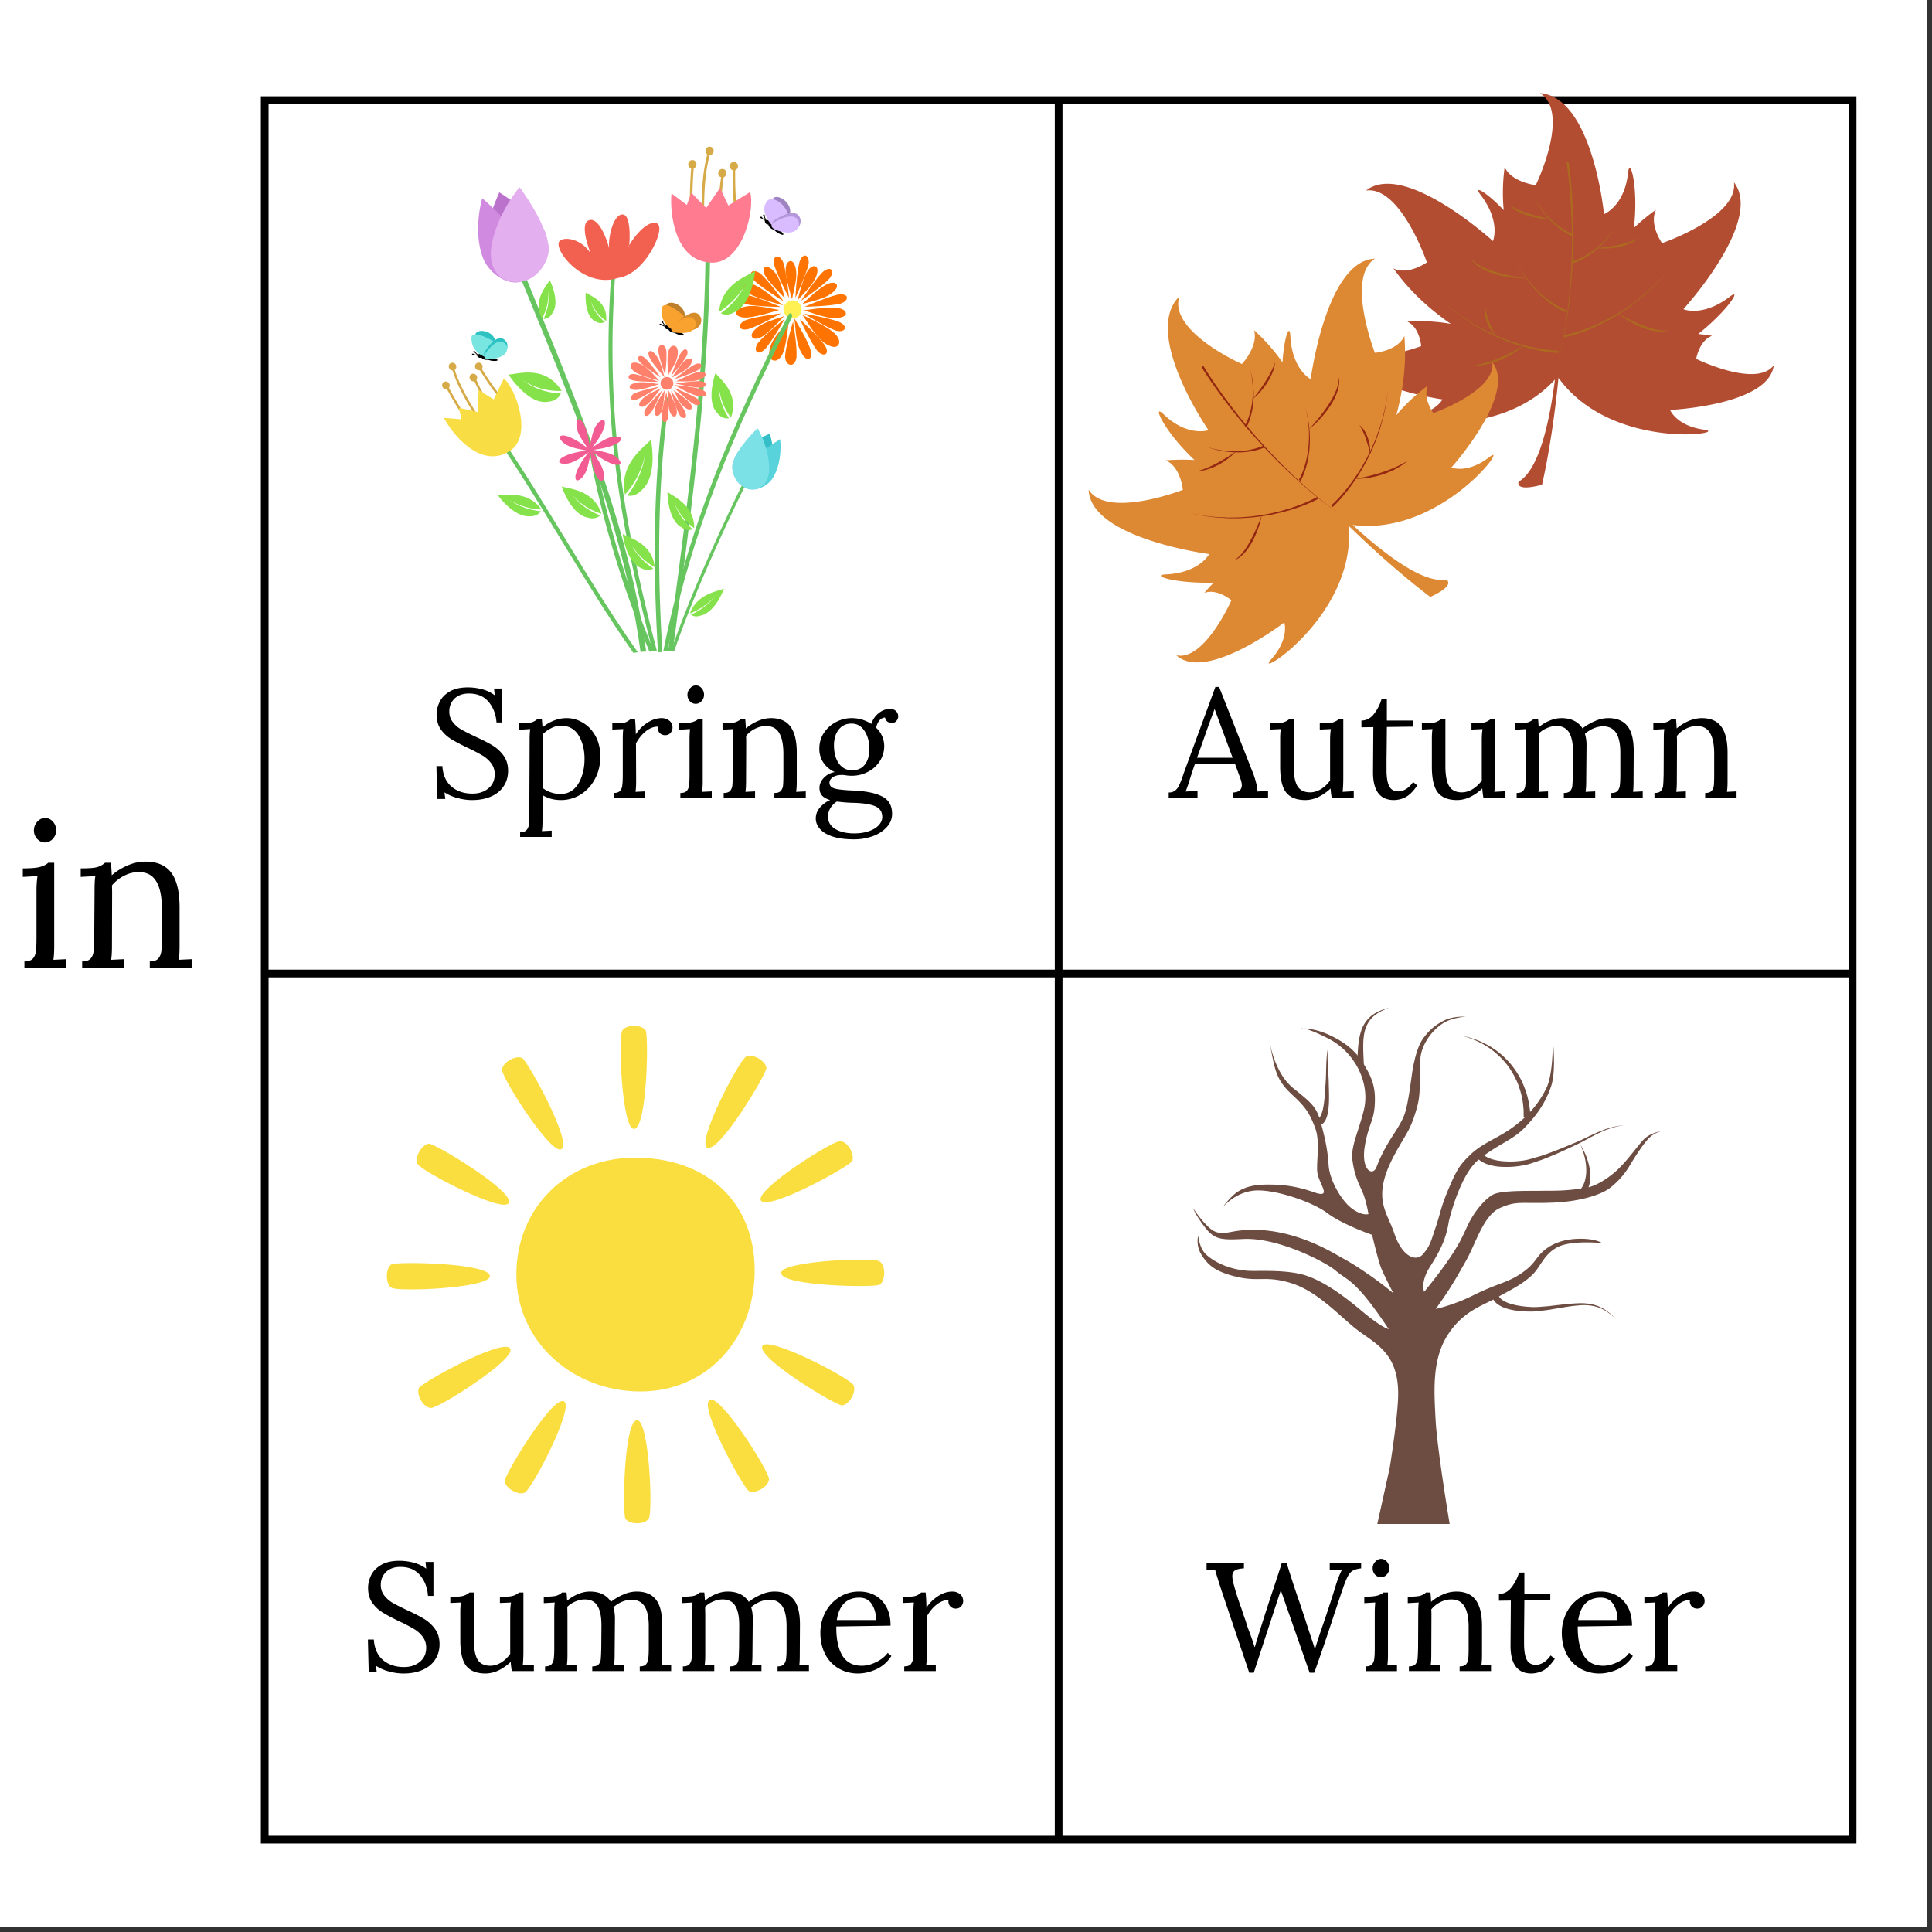 <svg xmlns="http://www.w3.org/2000/svg" width="250" height="250" version="1.0" viewBox="0 0 187.5 187.5"><rect x="0" y="0" width="187.5" height="187.5" fill="#333333" stroke="none"/><defs><clipPath id="a"><path d="M25.316 9.344h155.586V179H25.316Zm0 0"/></clipPath><clipPath id="b"><path d="M77 29h5.305v2H77Zm0 0"/></clipPath><clipPath id="c"><path d="M78 28h4.305v2H78Zm0 0"/></clipPath><clipPath id="d"><path d="M68 14.21h1V22h-1Zm0 0"/></clipPath><clipPath id="e"><path d="M68 14.21h2V16h-2Zm0 0"/></clipPath><clipPath id="f"><path d="M42.66 37H44v1h-1.34Zm0 0"/></clipPath><clipPath id="g"><path d="M37.367 99.387h48.621V148h-48.62Zm0 0"/></clipPath><clipPath id="h"><path d="M115.781 98.621h45.621v49.281h-45.62Zm0 0"/></clipPath><clipPath id="i"><path d="M131 97.793h4V104h-4Zm0 0"/></clipPath><clipPath id="j"><path d="M130 9.035h42.184V48H130Zm0 0"/></clipPath><clipPath id="k"><path d="M105.61 25H146v39.387h-40.39Zm0 0"/></clipPath></defs><path fill="#fff" d="M0 0h187v187H0Zm0 0"/><path fill="#fff" d="M0 0h187v187H0Zm0 0"/><path d="M45.809 77.647c-.47 0-.946-.07-1.422-.203a4.172 4.172 0 0 1-1.25-.547l.078.641h-.781l-.079-3.188h.579c.05.856.343 1.516.875 1.985.539.46 1.222.687 2.046.687.614 0 1.125-.164 1.532-.5.414-.332.625-.789.625-1.375 0-.425-.121-.789-.36-1.093a2.9 2.9 0 0 0-.859-.75 15.993 15.993 0 0 0-1.39-.72c-.669-.32-1.2-.6-1.594-.843a3.412 3.412 0 0 1-1.016-.937c-.281-.395-.422-.883-.422-1.47 0-.394.094-.788.281-1.187.188-.406.504-.742.953-1.015.458-.282 1.063-.422 1.813-.422.445 0 .895.058 1.344.172.457.117.875.312 1.25.593l-.063-.656h.766v3.297h-.531c-.055-.789-.309-1.457-.766-2-.45-.539-1.086-.812-1.906-.812-.594 0-1.063.168-1.407.5-.335.336-.5.75-.5 1.25 0 .398.114.742.344 1.03.227.294.504.532.828.72.332.187.797.421 1.391.703.687.312 1.234.593 1.64.843.415.25.77.579 1.063.985.29.398.438.887.438 1.469 0 .562-.141 1.058-.422 1.484-.274.43-.672.762-1.203 1-.532.238-1.157.36-1.875.36ZM50.478 80.772c.29 0 .5-.074.625-.218a.9.9 0 0 0 .22-.532c.019-.218.034-.574.046-1.062l.031-7.235c0-.414.02-.738.063-.968l-1.063.062v-.625c.582 0 .985-.031 1.203-.094.22-.07.399-.175.547-.312h.438c.039.492.062.762.062.812.301-.269.66-.488 1.078-.656a3.38 3.38 0 0 1 1.25-.25c.583 0 1.125.156 1.625.469.5.305.899.734 1.204 1.297.3.562.453 1.215.453 1.953 0 .824-.18 1.559-.532 2.203a3.934 3.934 0 0 1-1.39 1.5 3.612 3.612 0 0 1-1.89.531c-.688 0-1.29-.164-1.798-.484v2.484c0 .446-.023.786-.062 1.016l.953-.047v.61h-3.063Zm3.938-3.718c.469 0 .875-.141 1.219-.422.343-.29.61-.696.797-1.219.195-.52.296-1.11.296-1.766 0-.894-.195-1.656-.578-2.28-.386-.626-.96-.938-1.718-.938-.325 0-.641.086-.954.25a2.908 2.908 0 0 0-.812.593c.008.063.016.368.016.907l-.016 4.296a2.814 2.814 0 0 0 1.75.579ZM59.55 76.96c.29 0 .5-.067.625-.203a.986.986 0 0 0 .219-.563c.031-.226.047-.578.047-1.047v-3.422c0-.414.016-.738.047-.968l-1.063.047v-.61h.469c.375 0 .645-.031.813-.094.175-.07.335-.175.484-.312h.437c.04.387.067.883.079 1.484.25-.414.601-.78 1.062-1.093.469-.32.953-.485 1.453-.485.29 0 .535.086.735.25.207.156.312.387.312.688a.765.765 0 0 1-.187.484c-.125.156-.305.234-.532.234a.715.715 0 0 1-.547-.234.734.734 0 0 1-.156-.594c-.387-.007-.773.137-1.156.438-.375.293-.7.687-.969 1.187l.016 3.688c0 .45-.024.789-.063 1.015l.938-.046v.609H59.55ZM67.512 68.304a.764.764 0 0 1-.562-.25.907.907 0 0 1-.234-.625c0-.239.082-.446.25-.625.164-.188.351-.282.562-.282.227 0 .414.09.563.266a.94.94 0 0 1 .234.64c0 .243-.086.45-.25.626a.74.74 0 0 1-.563.25Zm-1.484 8.656c.29 0 .5-.067.625-.203a.986.986 0 0 0 .219-.563c.031-.226.047-.578.047-1.047v-3.422c0-.28.015-.601.047-.968l-1.063.062v-.625c.594 0 1.016-.035 1.266-.11.257-.07.457-.171.593-.296h.438v6.047c0 .45-.024.789-.063 1.015l.938-.046v.609h-3.047ZM70.232 76.96c.289 0 .5-.067.625-.203a.97.97 0 0 0 .219-.547c.02-.219.035-.57.046-1.063l.016-3.422c0-.414.016-.738.047-.968l-1.063.062v-.625c.594 0 1-.031 1.22-.094.218-.07.398-.175.546-.312h.438c.02.187.039.492.062.906.332-.289.719-.531 1.156-.719a3.235 3.235 0 0 1 1.282-.28c.863 0 1.492.277 1.89.827.406.543.61 1.387.61 2.532v2.78c0 .45-.024.79-.063 1.016l.938-.046v.609h-3.047v-.453c.289 0 .5-.067.625-.203a.986.986 0 0 0 .218-.563c.02-.226.032-.578.032-1.047v-2.093c-.012-.864-.153-1.508-.422-1.938-.262-.437-.684-.656-1.266-.656-.355 0-.71.09-1.062.265a2.56 2.56 0 0 0-.875.704c.007.117.015.312.015.593l-.015 3.813c0 .45-.024.789-.063 1.015l.938-.046v.609h-3.047ZM82.922 81.46c-.867 0-1.578-.094-2.14-.281-.555-.188-.962-.438-1.22-.75-.261-.305-.39-.633-.39-.985 0-.418.14-.781.422-1.094.281-.312.601-.546.969-.703-.344-.105-.606-.25-.782-.437-.168-.195-.25-.442-.25-.735 0-.363.14-.69.422-.984.281-.3.633-.488 1.063-.562a2.66 2.66 0 0 1-1.11-.922 2.377 2.377 0 0 1-.39-1.344c0-.582.148-1.098.453-1.547.3-.445.691-.797 1.172-1.047.488-.25.992-.375 1.515-.375.688 0 1.32.188 1.907.563.144-.438.382-.785.718-1.047.332-.27.696-.406 1.094-.406.25 0 .441.07.578.203a.72.72 0 0 1 .219.547.63.63 0 0 1-.172.406c-.105.137-.258.203-.453.203a.706.706 0 0 1-.438-.14.676.676 0 0 1-.218-.391.835.835 0 0 0-.578.328 1.68 1.68 0 0 0-.282.672c.25.23.442.5.578.812.133.305.204.621.204.953a2.63 2.63 0 0 1-.438 1.485 2.932 2.932 0 0 1-1.156 1.031c-.48.25-1 .375-1.563.375-.125 0-.289-.008-.484-.031a2.523 2.523 0 0 0-.516-.047c-.324 0-.601.074-.828.219-.219.148-.328.324-.328.53 0 .294.18.485.547.579.363.094.984.156 1.86.187 1.218.063 2.132.262 2.75.594.613.332.921.883.921 1.656 0 .5-.18.938-.531 1.313-.356.383-.813.676-1.375.875a5.312 5.312 0 0 1-1.75.297Zm-.219-6.703c.54 0 .953-.188 1.235-.563.289-.383.437-.879.437-1.484 0-.695-.156-1.285-.469-1.766-.304-.476-.726-.719-1.265-.719-.532 0-.95.2-1.25.594-.305.387-.453.89-.453 1.516 0 .719.156 1.305.468 1.75.32.45.754.672 1.297.672Zm.203 6.125c.54 0 1.02-.074 1.438-.219.414-.148.734-.344.953-.594.219-.242.328-.5.328-.781 0-.512-.246-.867-.734-1.063-.48-.187-1.196-.292-2.14-.312a13.484 13.484 0 0 1-1.532-.125 1.975 1.975 0 0 0-.64.656 1.632 1.632 0 0 0-.22.828c0 .489.227.88.688 1.172.469.29 1.086.438 1.86.438ZM113.423 76.913c.25 0 .446-.055.594-.172.156-.113.281-.258.375-.437.094-.188.207-.461.344-.829l.14-.421 3.079-8.391h.359l3.344 8.5c.101.273.191.57.265.89.082.313.118.57.11.766l1.031-.062v.656h-3.438v-.5c.594-.008.891-.25.891-.719 0-.187-.055-.414-.156-.687l-.516-1.407-3.89.079a49.67 49.67 0 0 0-.532 1.609c-.093.324-.215.668-.359 1.031l1.156-.062v.656h-2.797Zm6.203-3.375-1.062-2.86-.672-1.828h-.031l-.625 1.688-.797 2.266-.266.734ZM126.695 77.647c-.844 0-1.465-.238-1.86-.718-.398-.489-.594-1.332-.594-2.532v-2.672c0-.414.02-.738.063-.968l-1.031.047v-.61h.468c.383 0 .676-.035.875-.11a1.68 1.68 0 0 0 .516-.296h.422v4.562c0 .875.117 1.524.36 1.938.25.406.66.61 1.234.61.363 0 .722-.11 1.078-.329.351-.226.64-.504.86-.828v-3.844c0-.468.023-.847.077-1.14l-1.078.047v-.61h.469c.383 0 .676-.035.875-.11a1.68 1.68 0 0 0 .516-.296h.421v5.656c0 .574-.023 1.043-.062 1.406l1.078-.062v.625h-2.14a8.633 8.633 0 0 1-.11-.89 4.627 4.627 0 0 1-1.156.812 2.996 2.996 0 0 1-1.281.312ZM135.282 77.647c-1.367 0-2.043-.914-2.031-2.75l.031-4.328-1.156.016v-.656c.476 0 .883-.211 1.219-.641.332-.426.578-.906.734-1.438h.516v2.079h2.515v.593l-2.515.032a607.718 607.718 0 0 1-.032 3.171v.985c0 .71.082 1.234.25 1.578.176.344.473.516.89.516.259 0 .517-.079.767-.235.257-.164.484-.39.671-.672l.407.328c-.399.586-.79.97-1.172 1.157a2.581 2.581 0 0 1-1.094.265ZM141.415 77.647c-.843 0-1.465-.238-1.859-.718-.398-.489-.594-1.332-.594-2.532v-2.672c0-.414.02-.738.063-.968l-1.032.047v-.61h.47c.382 0 .675-.035.874-.11a1.68 1.68 0 0 0 .516-.296h.422v4.562c0 .875.117 1.524.36 1.938.25.406.66.61 1.233.61.364 0 .723-.11 1.079-.329.351-.226.64-.504.859-.828v-3.844c0-.468.023-.847.078-1.14l-1.078.047v-.61h.469c.383 0 .675-.035.875-.11a1.68 1.68 0 0 0 .515-.296h.422v5.656c0 .574-.023 1.043-.062 1.406l1.078-.062v.625h-2.14a8.633 8.633 0 0 1-.11-.89 4.627 4.627 0 0 1-1.156.812 2.996 2.996 0 0 1-1.282.312ZM147.19 76.96c.29 0 .5-.067.625-.203a.986.986 0 0 0 .219-.563c.031-.226.047-.578.047-1.047v-3.422c0-.414.016-.738.047-.968l-1.063.062v-.625c.594 0 1-.031 1.219-.094.219-.07.398-.175.547-.312h.437c.02.148.04.414.063.797.312-.27.66-.485 1.047-.64.383-.165.77-.25 1.156-.25.488 0 .906.09 1.25.265.344.18.61.422.797.734.351-.281.75-.515 1.187-.703a3.231 3.231 0 0 1 1.297-.297c.875 0 1.508.274 1.907.813.406.531.597 1.383.578 2.547l-.016 2.78c0 .45-.016.79-.047 1.016l.938-.046v.609h-3.047v-.453c.281 0 .484-.067.61-.203a.986.986 0 0 0 .218-.563c.031-.226.047-.578.047-1.047v-2.093c0-.864-.137-1.504-.406-1.922-.274-.426-.696-.64-1.266-.64-.313 0-.625.07-.938.202-.312.137-.59.313-.828.531.102.305.157.668.157 1.094l-.032 3.516c0 .45-.023.789-.062 1.015l.937-.046v.609h-3.047v-.453c.29 0 .5-.067.625-.203a.883.883 0 0 0 .204-.547c.019-.219.035-.57.046-1.063l.016-2.093c.008-.875-.117-1.524-.375-1.954-.25-.425-.664-.64-1.234-.64-.313 0-.621.07-.922.203a2.349 2.349 0 0 0-.781.516l.015.812v3.844c0 .45-.023.789-.062 1.015l.937-.046v.609h-3.047ZM160.565 76.96c.289 0 .5-.067.625-.203a.97.97 0 0 0 .218-.547c.02-.219.035-.57.047-1.063l.016-3.422c0-.414.015-.738.047-.968l-1.063.062v-.625c.594 0 1-.031 1.219-.094.219-.07.398-.175.547-.312h.437c.02.187.04.492.063.906.332-.289.719-.531 1.156-.719a3.235 3.235 0 0 1 1.281-.28c.864 0 1.493.277 1.891.827.406.543.61 1.387.61 2.532v2.78c0 .45-.024.79-.063 1.016l.937-.046v.609h-3.047v-.453c.29 0 .5-.067.625-.203a.986.986 0 0 0 .22-.563c.019-.226.03-.578.03-1.047v-2.093c-.011-.864-.152-1.508-.421-1.938-.262-.437-.684-.656-1.266-.656-.356 0-.711.09-1.063.265a2.56 2.56 0 0 0-.875.704c.008.117.016.312.016.593l-.016 3.813c0 .45-.023.789-.062 1.015l.937-.046v.609h-3.046ZM39.158 162.411c-.468 0-.945-.07-1.421-.203a4.172 4.172 0 0 1-1.25-.547l.078.64h-.782l-.078-3.187h.578c.051.856.344 1.516.875 1.985.54.46 1.223.687 2.047.687.614 0 1.125-.164 1.532-.5.414-.332.625-.789.625-1.375 0-.426-.122-.789-.36-1.093a2.9 2.9 0 0 0-.86-.75 15.993 15.993 0 0 0-1.39-.72c-.668-.32-1.2-.6-1.594-.843a3.412 3.412 0 0 1-1.015-.937c-.281-.395-.422-.883-.422-1.47 0-.394.094-.788.281-1.187.188-.406.504-.742.953-1.015.457-.282 1.063-.422 1.813-.422.445 0 .894.058 1.344.172.457.117.875.312 1.25.593l-.063-.656h.766v3.297h-.532c-.054-.789-.308-1.457-.765-2-.45-.539-1.086-.812-1.906-.812-.594 0-1.063.167-1.407.5-.336.335-.5.75-.5 1.25 0 .398.114.742.344 1.03.227.294.504.532.828.72.332.187.797.421 1.39.703.688.312 1.235.593 1.641.843.414.25.77.579 1.063.985.289.398.437.886.437 1.469 0 .562-.14 1.058-.421 1.484-.274.43-.672.762-1.204 1-.53.238-1.156.36-1.875.36ZM47.125 162.411c-.844 0-1.465-.238-1.86-.718-.398-.489-.593-1.333-.593-2.532v-2.672c0-.414.02-.738.063-.968l-1.032.047v-.61h.469c.383 0 .676-.035.875-.11a1.68 1.68 0 0 0 .516-.296h.422v4.562c0 .875.117 1.524.359 1.938.25.406.66.61 1.234.61.364 0 .723-.11 1.078-.329.352-.226.641-.504.86-.828v-3.844c0-.468.023-.847.078-1.14l-1.078.047v-.61h.469c.382 0 .675-.035.875-.11a1.68 1.68 0 0 0 .515-.296h.422v5.656c0 .574-.023 1.043-.062 1.406l1.078-.062v.625h-2.141a8.633 8.633 0 0 1-.11-.89 4.627 4.627 0 0 1-1.156.812 2.996 2.996 0 0 1-1.28.312ZM52.9 161.724c.29 0 .5-.067.625-.203a.986.986 0 0 0 .219-.563c.031-.226.047-.578.047-1.047v-3.422c0-.414.015-.738.047-.968l-1.063.062v-.625c.594 0 1-.031 1.219-.094.219-.07.398-.175.547-.312h.437c.02.148.04.414.063.797.312-.27.66-.485 1.047-.64.382-.165.77-.25 1.156-.25.488 0 .906.089 1.25.265.344.18.61.422.797.734.351-.281.75-.515 1.187-.703a3.231 3.231 0 0 1 1.297-.297c.875 0 1.508.274 1.906.813.407.53.598 1.382.578 2.547l-.015 2.78c0 .45-.016.79-.047 1.016l.937-.046v.609h-3.046v-.453c.28 0 .484-.067.609-.203a.986.986 0 0 0 .219-.563c.03-.226.047-.578.047-1.047v-2.093c0-.864-.137-1.504-.407-1.922-.273-.426-.695-.641-1.265-.641-.313 0-.625.07-.938.203-.312.137-.59.313-.828.531.102.305.156.668.156 1.094l-.03 3.516c0 .449-.024.789-.063 1.015l.937-.046v.609h-3.047v-.453c.29 0 .5-.067.625-.203a.883.883 0 0 0 .203-.547c.02-.219.035-.57.047-1.063l.016-2.093c.008-.875-.117-1.524-.375-1.954-.25-.425-.664-.64-1.235-.64-.312 0-.62.07-.921.203a2.349 2.349 0 0 0-.782.516l.016.812v3.844c0 .449-.024.789-.063 1.015l.938-.046v.609H52.9ZM66.274 161.724c.29 0 .5-.067.625-.203a.986.986 0 0 0 .22-.563c.03-.226.046-.578.046-1.047v-3.422c0-.414.016-.738.047-.968l-1.063.062v-.625c.594 0 1-.031 1.22-.094.218-.07.398-.175.546-.312h.438c.019.148.039.414.062.797.313-.27.66-.485 1.047-.64.383-.165.77-.25 1.156-.25.488 0 .906.089 1.25.265.344.18.61.422.797.734.352-.281.75-.515 1.188-.703a3.231 3.231 0 0 1 1.296-.297c.875 0 1.508.274 1.907.813.406.53.597 1.382.578 2.547l-.016 2.78c0 .45-.015.79-.047 1.016l.938-.046v.609h-3.047v-.453c.281 0 .484-.067.61-.203a.986.986 0 0 0 .218-.563c.031-.226.047-.578.047-1.047v-2.093c0-.864-.137-1.504-.406-1.922-.274-.426-.696-.641-1.266-.641-.312 0-.625.07-.937.203-.313.137-.59.313-.829.531.102.305.157.668.157 1.094l-.032 3.516c0 .449-.023.789-.062 1.015l.937-.046v.609h-3.046v-.453c.289 0 .5-.067.625-.203a.883.883 0 0 0 .203-.547c.02-.219.035-.57.047-1.063l.015-2.093c.008-.875-.117-1.524-.375-1.954-.25-.425-.664-.64-1.234-.64-.313 0-.621.07-.922.203a2.349 2.349 0 0 0-.781.516l.015.812v3.844c0 .449-.023.789-.062 1.015l.937-.046v.609h-3.047ZM83.274 162.411a3.725 3.725 0 0 1-1.875-.484 3.396 3.396 0 0 1-1.313-1.39c-.312-.602-.469-1.298-.469-2.079 0-.695.157-1.351.47-1.969.32-.613.769-1.101 1.343-1.468.57-.375 1.223-.563 1.953-.563.57 0 1.086.125 1.547.375.457.25.82.625 1.094 1.125.27.492.406 1.094.406 1.813l-5.266.078c-.011 1.199.18 2.136.578 2.812.407.668 1.036 1 1.891 1 .457 0 .926-.117 1.406-.36.489-.237.86-.534 1.11-.89l.36.297a3.453 3.453 0 0 1-1.47 1.297c-.605.27-1.195.406-1.765.406Zm1.75-5.187c0-.594-.137-1.102-.407-1.531-.273-.426-.68-.641-1.218-.641-1.23 0-1.961.726-2.188 2.172ZM87.757 161.724c.29 0 .5-.067.625-.203a.986.986 0 0 0 .219-.563c.031-.226.047-.578.047-1.047v-3.422c0-.414.015-.738.047-.968l-1.063.047v-.61h.469c.375 0 .644-.031.812-.094.176-.07.336-.175.485-.312h.437c.04.387.067.883.078 1.484.25-.414.602-.781 1.063-1.093.469-.32.953-.485 1.453-.485.289 0 .535.086.734.25.207.156.313.387.313.688a.765.765 0 0 1-.188.484c-.125.156-.304.234-.53.234a.715.715 0 0 1-.548-.234.734.734 0 0 1-.156-.594c-.387-.008-.773.137-1.156.438-.375.293-.7.687-.969 1.187l.016 3.688c0 .449-.024.789-.063 1.015l.938-.046v.609h-3.063ZM118.55 154.364l-.187-.578c-.242-.75-.386-1.234-.437-1.453l-.828.031v-.656h3.625v.5c-.407.024-.7.09-.875.203-.168.117-.25.297-.25.547 0 .242.05.531.156.875.176.668.414 1.418.719 2.25.05.149.11.324.172.531.07.2.156.434.25.704.062.21.132.437.218.687.094.25.16.43.203.531.196.543.344.977.438 1.297h.031a62.55 62.55 0 0 1 .61-1.984 200.54 200.54 0 0 1 1.187-3.656c.445-1.344.719-2.18.813-2.516h.468c.125.406.328 1.047.61 1.922.289.875.504 1.508.64 1.89l.61 1.829c.082.273.21.671.39 1.203.196.586.36 1.078.485 1.484h.03c.24-.77.446-1.41.626-1.922.5-1.445.91-2.691 1.234-3.734.114-.375.211-.688.297-.938.188-.508.344-.875.469-1.093l-1.203.046v-.656h3.047v.5c-.368.043-.64.121-.828.235-.18.105-.34.296-.485.578-.148.28-.328.746-.547 1.39l-.765 2.282a199.924 199.924 0 0 1-1.922 5.64h-.453l-2.797-8-2.625 8h-.438ZM134.014 153.068a.764.764 0 0 1-.562-.25.907.907 0 0 1-.235-.625c0-.239.082-.446.25-.625.164-.188.352-.282.563-.282.226 0 .414.09.562.266a.94.94 0 0 1 .235.64c0 .243-.086.45-.25.626a.74.74 0 0 1-.563.25Zm-1.484 8.656c.289 0 .5-.067.625-.203a.986.986 0 0 0 .219-.563c.03-.226.046-.578.046-1.047v-3.422c0-.28.016-.601.047-.968l-1.062.062v-.625c.594 0 1.015-.035 1.265-.11.258-.07.458-.171.594-.296h.438v6.047c0 .449-.024.789-.063 1.015l.938-.046v.609h-3.047ZM136.734 161.724c.289 0 .5-.067.625-.203a.97.97 0 0 0 .218-.547c.02-.219.036-.57.047-1.063l.016-3.422c0-.414.016-.738.047-.968l-1.063.062v-.625c.594 0 1-.031 1.219-.094.219-.07.398-.175.547-.312h.437c.02.187.04.492.063.906.332-.289.719-.531 1.156-.719a3.235 3.235 0 0 1 1.281-.28c.864 0 1.493.276 1.891.827.406.543.61 1.387.61 2.532v2.78c0 .45-.024.79-.063 1.016l.937-.046v.609h-3.046v-.453c.289 0 .5-.067.625-.203a.986.986 0 0 0 .218-.563c.02-.226.032-.578.032-1.047v-2.093c-.012-.864-.153-1.508-.422-1.938-.262-.437-.684-.656-1.266-.656-.355 0-.71.09-1.062.265a2.56 2.56 0 0 0-.875.704c.007.117.015.312.015.593l-.015 3.813c0 .449-.024.789-.063 1.015l.938-.046v.609h-3.047ZM148.627 162.411c-1.367 0-2.043-.914-2.031-2.75l.03-4.328-1.155.016v-.656c.476 0 .882-.211 1.218-.641.332-.426.579-.906.735-1.438h.515v2.079h2.516v.593l-2.516.032a607.718 607.718 0 0 1-.03 3.171v.985c0 .71.081 1.234.25 1.578.175.344.472.516.89.516.258 0 .515-.079.765-.235.258-.164.485-.39.672-.672l.407.328c-.399.586-.79.97-1.172 1.157a2.581 2.581 0 0 1-1.094.265ZM155.229 162.411a3.725 3.725 0 0 1-1.875-.484 3.396 3.396 0 0 1-1.313-1.39c-.312-.602-.468-1.298-.468-2.079 0-.695.156-1.351.468-1.969.32-.613.77-1.101 1.344-1.468.57-.375 1.223-.563 1.953-.563.57 0 1.086.125 1.547.375.457.25.82.625 1.094 1.125.27.492.406 1.094.406 1.813l-5.265.078c-.012 1.199.18 2.136.578 2.812.406.668 1.035 1 1.89 1 .457 0 .926-.117 1.407-.36.488-.237.859-.534 1.109-.89l.36.297a3.453 3.453 0 0 1-1.47 1.297c-.605.27-1.195.406-1.765.406Zm1.75-5.187c0-.594-.137-1.102-.406-1.531-.274-.426-.68-.641-1.219-.641-1.23 0-1.961.726-2.188 2.172ZM159.712 161.724c.29 0 .5-.067.625-.203a.986.986 0 0 0 .22-.563c.03-.226.046-.578.046-1.047v-3.422c0-.414.016-.738.047-.968l-1.063.047v-.61h.47c.374 0 .644-.031.812-.094.175-.07.336-.175.484-.312h.437c.04.387.067.883.079 1.484.25-.414.601-.781 1.062-1.093.469-.32.953-.485 1.453-.485.29 0 .535.086.735.25.207.156.312.387.312.688a.765.765 0 0 1-.187.484c-.125.156-.305.234-.532.234a.715.715 0 0 1-.547-.234.734.734 0 0 1-.156-.594c-.387-.008-.773.137-1.156.438-.375.293-.7.687-.969 1.187l.016 3.688c0 .449-.024.789-.063 1.015l.938-.046v.609h-3.063Zm0 0"/><g clip-path="url(#a)"><path stroke="#000" stroke-width=".748" d="M25.691 10.094V178.16m77.051-168.066V178.16m77.05-168.066V178.16M25.317 9.72h154.848M25.316 94.48h154.848M25.316 178.535h154.848"/></g><path fill="#66c55f" fill-rule="evenodd" d="m64.836 63.227.453-.008c1.691-12.946 3.563-25.957 3.629-39.313 0-.226-.098-.41-.219-.406-.12.004-.222.191-.222.418-.067 13.355-1.954 26.363-3.641 39.309ZM62.71 63.223l-.546.05c-1.809-13.3-7.066-24.996-12.137-37.527-.07-.172-.023-.351.102-.402.129-.055.289.043.355.215 5.067 12.515 10.371 24.402 12.227 37.664ZM63.86 63.3l.425-.019c-.496-8.176-.488-16.34.645-24.472a.214.214 0 0 0-.184-.239.215.215 0 0 0-.242.184c-1.133 8.152-1.14 16.34-.645 24.547Zm0 0"/><path fill="#66c55f" fill-rule="evenodd" d="m65.137 63.223.281-.008a.26.26 0 0 0 .035-.074c1.715-5.043 4.516-11.207 6.902-16.094.06-.125.051-.258-.02-.3-.073-.04-.179.026-.237.151-2.403 4.918-5.215 11.118-6.942 16.192a.333.333 0 0 0-.02.133ZM63.352 63.223c-3.247-12.461-5.028-23.059-4.012-36.883.012-.18.11-.305.215-.281.105.023.18.187.168.37-1.012 13.77.789 24.352 4.039 36.786Zm0 0"/><path fill="#34bec7" fill-rule="evenodd" d="M74.723 42.086s-2.848 1.191-3.297 2.082a1.976 1.976 0 0 0 .906 2.668 2.037 2.037 0 0 0 2.707-.91c.445-.887-.316-3.84-.316-3.84Zm0 0"/><path fill="#58d3db" fill-rule="evenodd" d="M75.715 42.621s-2.899 1.777-3.453 2.875c-.395.785-.727 1.445.16 1.883.89.434 2.125-.25 2.586-1 .992-1.61.707-3.758.707-3.758Zm0 0"/><path fill="#7ce1e7" fill-rule="evenodd" d="M73.523 41.555s-2.078 1.968-2.441 3.468c-.176.868.441 2.09 1.34 2.344 1.363.48 2.3-.554 2.226-2.086-.093-2.039-1.125-3.726-1.125-3.726Zm0 0"/><path fill="#bb72cc" fill-rule="evenodd" d="M48.457 18.664s4.043 2.547 4.496 4.016a3.061 3.061 0 0 1-2.062 3.847 3.155 3.155 0 0 1-3.903-2.074c-.453-1.473 1.469-5.789 1.469-5.789Zm0 0"/><path fill="#d08be0" fill-rule="evenodd" d="M46.8 19.234s3.977 3.45 4.54 5.266c.402 1.3.742 2.395-.73 2.832-1.47.434-3.176-.918-3.692-2.184-1.098-2.71-.117-5.914-.117-5.914Zm0 0"/><path fill="#e3afef" fill-rule="evenodd" d="M50.422 18.16s2.668 3.535 2.84 5.914c.043 1.371-1.207 3.082-2.645 3.242-2.207.391-3.37-1.43-2.87-3.75.667-3.09 2.675-5.406 2.675-5.406Zm0 0"/><path fill="#fff153" d="M76.059 29.879a.837.837 0 0 1 .363-.563c.2-.14.418-.187.66-.144a.854.854 0 0 1 .566.363c.137.2.184.418.141.656a.837.837 0 0 1-.363.563.837.837 0 0 1-.656.144.836.836 0 0 1-.567-.363.837.837 0 0 1-.144-.656Zm0 0"/><path fill="#ff7300" fill-rule="evenodd" d="M76.965 31.223s-.711 2.273-.77 3.363c-.015.309.164.8.54.82.374.02.554-.484.57-.793.062-1.09-.34-3.39-.34-3.39ZM76.16 30.941s-1.855 1.465-2.562 2.297c-.196.239-.38.715-.141.914.234.196.664-.117.863-.355.703-.832 1.84-2.856 1.84-2.856ZM76.55 31.05c-.073.305-1.546 1.571-1.823 2.696-.172.711-.043 1.086.265 1.215.43.168.817-.238 1.016-.75.37-.95.543-3.16.543-3.16ZM75.672 30.063c-.313.058-2.09-.536-3.23-.325-.723.13-1.012.36-1.004.621.027.368.562.493 1.117.453 1.02-.078 3.117-.75 3.117-.75ZM76.207 28.965c-.172-.215-.332-1.676-.96-2.465-.4-.496-.72-.652-.954-.582-.32.113-.227.539.027.937.465.73 1.887 2.11 1.887 2.11Zm0 0"/><g clip-path="url(#b)"><path fill="#ff7300" fill-rule="evenodd" d="M77.957 30.129c.305-.012 1.988.773 3.117.734.711-.023 1.008-.195 1.02-.441 0-.34-.512-.527-1.051-.567-.996-.066-3.086.274-3.086.274Zm0 0"/></g><path fill="#ff7300" fill-rule="evenodd" d="M77.828 30.559c.285.183 1.2 2.097 2.25 2.77.668.421 1.07.421 1.274.163.27-.37-.047-.898-.508-1.277-.852-.703-3.016-1.656-3.016-1.656ZM76.121 30.648c-.21.18-1.887.504-2.664 1.168-.488.414-.594.72-.453.918.21.27.691.13 1.094-.144.75-.504 2.023-1.942 2.023-1.942ZM76.04 29.64c-.325-.124-1.782-1.593-2.978-2.054-.753-.29-1.128-.262-1.234-.043-.133.316.328.715.879.984 1.02.504 3.332 1.114 3.332 1.114ZM76.883 29.074c-.047-.273.539-1.875.367-2.879-.105-.633-.313-.875-.559-.86-.34.044-.468.524-.441 1.009.05.902.633 2.73.633 2.73ZM77.813 29.555c.23-.172 1.98-.418 2.832-1.047.539-.399.671-.7.543-.906-.192-.282-.696-.168-1.133.09-.813.476-2.243 1.863-2.243 1.863ZM77.402 29.176c.098-.258 1.418-1.34 1.785-2.29.231-.597.18-.913-.042-1.023-.313-.136-.668.215-.895.645-.418.805-.848 2.668-.848 2.668ZM77.066 30.855c.133.29.079 2.06.575 3.118.312.668.597.914.836.87.324-.077.293-.605.109-1.12-.348-.965-1.52-2.868-1.52-2.868ZM75.8 30.414s-2.35.29-3.39.64c-.293.098-.695.41-.597.704.101.293.628.246.921.144 1.04-.347 3.067-1.488 3.067-1.488ZM75.762 29.793s-2.172-.941-3.242-1.164c-.305-.063-.813.004-.875.305-.067.3.414.527.718.59 1.07.226 3.399.269 3.399.269ZM76.047 29.238s-1.39-1.91-2.2-2.644c-.23-.207-.702-.407-.91-.18-.207.227.09.668.32.875.81.734 2.79 1.95 2.79 1.95Zm0 0"/><path fill="#ff7300" fill-rule="evenodd" d="M76.574 28.906s-.222-2.351-.543-3.39c-.094-.297-.394-.707-.691-.618-.297.09-.262.622-.172.915.32 1.042 1.406 3.093 1.406 3.093ZM77.2 28.887s1.007-2.137 1.26-3.196c.075-.3.02-.808-.28-.882-.301-.07-.543.402-.614.703-.254 1.058-.367 3.375-.367 3.375ZM77.75 29.184s1.957-1.329 2.715-2.114c.215-.222.43-.687.207-.898-.223-.215-.672.07-.887.289-.758.785-2.035 2.723-2.035 2.723Zm0 0"/><g clip-path="url(#c)"><path fill="#ff7300" fill-rule="evenodd" d="M78.082 29.773s2.367-.05 3.438-.293c.3-.07.734-.34.668-.64-.07-.3-.602-.305-.907-.238-1.066.242-3.199 1.171-3.199 1.171Zm0 0"/></g><path fill="#ff7300" fill-rule="evenodd" d="M78.04 30.445s2.007 1.25 3.034 1.625c.293.11.805.117.91-.172.11-.289-.332-.582-.625-.691-1.027-.375-3.32-.762-3.32-.762ZM77.633 30.984s.996 2.141 1.648 3.016c.184.246.61.535.86.352.246-.184.039-.672-.145-.918-.652-.875-2.363-2.45-2.363-2.45Zm0 0"/><path fill="#ff816b" d="M65.344 37.203a.59.59 0 0 1-.18.434.592.592 0 0 1-.437.18.592.592 0 0 1-.438-.18.59.59 0 0 1-.18-.434c0-.172.059-.316.18-.437a.608.608 0 0 1 .438-.18c.171 0 .316.062.437.18.121.12.18.265.18.437Zm0 0"/><path fill="#ff816b" fill-rule="evenodd" d="M64.55 36.387s.208-1.66.11-2.418c-.027-.215-.21-.532-.472-.5-.262.031-.325.406-.297.62.093.759.66 2.298.66 2.298ZM65.14 36.48s1.102-1.238 1.481-1.902c.11-.187.176-.539-.012-.648-.191-.106-.445.164-.554.351-.38.664-.914 2.2-.914 2.2ZM64.86 36.453c.011-.219.87-1.277.921-2.086.031-.512-.105-.754-.336-.808-.316-.063-.53.27-.605.644-.14.7.02 2.25.02 2.25ZM65.59 37.027c.207-.078 1.508.11 2.27-.175.484-.18.656-.372.617-.555-.067-.25-.454-.27-.829-.172-.695.18-2.058.902-2.058.902ZM65.355 37.852c.145.128.438 1.117.973 1.582.336.296.574.363.73.285.208-.117.087-.403-.136-.645-.414-.449-1.567-1.222-1.567-1.222ZM64 37.266c-.207.043-1.469-.29-2.242-.121-.488.105-.672.257-.653.43.043.234.422.3.797.26.7-.077 2.098-.57 2.098-.57ZM64.035 36.953c-.219-.09-1.086-1.3-1.898-1.633-.512-.21-.793-.164-.899.04-.14.292.145.617.508.824.68.379 2.29.77 2.29.77ZM65.203 36.68c.125-.153 1.242-.582 1.695-1.137.286-.348.32-.57.2-.691-.18-.16-.493-.004-.739.234-.457.445-1.156 1.594-1.156 1.594ZM65.387 37.363c.238.047 1.43.88 2.312 1.051.559.11.813.043.86-.121.05-.234-.317-.453-.73-.574-.766-.219-2.442-.356-2.442-.356ZM64.875 37.86c.066.183-.137 1.363.105 2.03.153.426.325.57.493.528.23-.07.257-.418.18-.75-.15-.617-.778-1.809-.778-1.809ZM64.172 37.64c-.137.15-1.317.536-1.824 1.079-.325.34-.38.562-.262.691.168.172.5.028.773-.203.5-.43 1.313-1.566 1.313-1.566ZM64.504 37.852c-.035.191-.813 1.101-.945 1.804-.086.442-.012.653.156.7.234.054.433-.227.535-.555.188-.606.254-1.95.254-1.95ZM64.527 36.652c-.129-.183-.312-1.41-.789-2.082-.297-.422-.523-.554-.683-.496-.215.094-.13.453.066.79.356.62 1.406 1.788 1.406 1.788ZM65.457 36.8s1.586-.491 2.258-.862c.191-.102.43-.372.324-.56-.102-.19-.465-.089-.652.017-.672.367-1.93 1.406-1.93 1.406Zm0 0"/><path fill="#ff816b" fill-rule="evenodd" d="M65.559 37.223s1.617.382 2.386.402c.22.008.559-.102.567-.316.008-.22-.356-.313-.57-.32-.77-.02-2.383.234-2.383.234ZM65.434 37.645s1.199 1.144 1.847 1.55c.184.117.535.196.653.012.113-.18-.149-.45-.332-.562-.649-.407-2.168-1-2.168-1ZM65.11 37.938s.449 1.593.8 2.273c.098.195.36.441.555.34.191-.098.101-.457.004-.653-.356-.68-1.36-1.96-1.36-1.96ZM64.68 38.031s-.43 1.598-.473 2.364c-.012.214.086.558.305.57.218.012.324-.344.336-.559.043-.761-.168-2.375-.168-2.375ZM64.262 37.89s-1.184 1.16-1.61 1.797c-.12.18-.21.528-.03.649.179.121.452-.133.573-.313.426-.636 1.067-2.132 1.067-2.132ZM63.96 37.527s-1.628.328-2.335.625c-.203.086-.469.328-.383.528.086.199.453.136.653.05.707-.3 2.066-1.203 2.066-1.203ZM63.906 37.055s-1.543-.614-2.3-.746c-.215-.04-.57.02-.606.234-.04.21.305.36.516.398.757.133 2.39.114 2.39.114ZM64.121 36.633s-.957-1.356-1.516-1.88c-.16-.148-.488-.292-.636-.136-.149.16.054.469.215.617.558.524 1.937 1.399 1.937 1.399Zm0 0"/><path fill="#d6aa47" fill-rule="evenodd" d="M67.27 21.402c-.122-1.687-.075-3.425.058-5.117.004-.07-.047-.133-.113-.137a.121.121 0 0 0-.133.118c-.133 1.703-.18 3.457-.059 5.16.004.07.063.12.133.117a.13.13 0 0 0 .114-.14Zm0 0"/><g clip-path="url(#d)"><path fill="#d6aa47" fill-rule="evenodd" d="M68.36 21.195c-.075-1.914.023-4.644.62-6.48a.128.128 0 0 0-.078-.164c-.062-.024-.132.015-.156.082-.605 1.863-.707 4.633-.633 6.574a.13.13 0 0 0 .13.125.128.128 0 0 0 .116-.137Zm0 0"/></g><path fill="#d6aa47" fill-rule="evenodd" d="M70.02 20.016c.007-1.086.078-2.141.285-3.203.015-.067-.028-.137-.094-.149-.07-.016-.133.031-.148.102-.211 1.078-.282 2.148-.29 3.25 0 .07.055.129.122.129.07 0 .125-.06.125-.13ZM71.613 20.793c-.281-1.57-.27-3.145-.261-4.738 0-.07-.055-.13-.122-.13a.124.124 0 0 0-.125.13c-.007 1.61-.023 3.199.266 4.785.012.07.074.117.145.101.066-.011.109-.078.097-.148Zm0 0"/><path fill="#d6aa47" d="M67.59 15.969a.406.406 0 0 1-.13.289.373.373 0 0 1-.284.105.37.37 0 0 1-.278-.133.39.39 0 0 1-.101-.296.406.406 0 0 1 .129-.29.376.376 0 0 1 .285-.109c.11.004.203.05.277.133a.421.421 0 0 1 .102.3Zm0 0"/><g clip-path="url(#e)"><path fill="#d6aa47" d="M69.262 14.66a.399.399 0 0 1-.13.29.376.376 0 0 1-.284.109.384.384 0 0 1-.278-.133.4.4 0 0 1-.101-.301.397.397 0 0 1 .129-.285.376.376 0 0 1 .285-.11.37.37 0 0 1 .277.133c.074.086.11.184.102.297Zm0 0"/></g><path fill="#d6aa47" d="M70.5 16.828a.399.399 0 0 1-.129.29.376.376 0 0 1-.285.109.377.377 0 0 1-.277-.133.419.419 0 0 1 .027-.586.37.37 0 0 1 .285-.11c.11.004.203.047.274.133.074.086.109.184.105.297ZM71.621 16.145a.406.406 0 0 1-.129.289.37.37 0 0 1-.285.109.388.388 0 0 1-.277-.137.406.406 0 0 1-.102-.297.406.406 0 0 1 .129-.289.373.373 0 0 1 .285-.105.37.37 0 0 1 .278.133.39.39 0 0 1 .101.297Zm0 0"/><path fill="#ff7b90" fill-rule="evenodd" d="M69.121 25.488c-3.742-.035-4.129-5.062-3.953-6.715l1.492 1.118.43-1.188 1.441 1.48 1.34-1.937.817 1.7 2.113-1.31c.484 1.63-.692 6.876-3.68 6.852Zm0 0"/><path fill="#f2614f" fill-rule="evenodd" d="M54.363 23.34c-.902.62 2.184 4.781 5.649 3.629 1.09-.168 1.93-.922 2.55-1.684 1.06-1.297 1.891-3.394 1.141-3.625-1.11-.344-2.723 2.117-2.695 2.293.07.402.363-3.004-.524-3.133-.972-.14-1.504 2.336-1.363 3.313-.242-1.024-1.035-3.063-1.953-2.762-1.043.344.203 3.293.113 3.156-.855-1.293-2.363-1.57-2.918-1.187Zm0 0"/><path fill="#66c55f" fill-rule="evenodd" d="m63.027 63.242.446-.031c-2.563-6.027-4.672-12.938-5.828-19.316-.028-.133-.141-.23-.258-.22-.117.013-.192.13-.168.263 1.156 6.374 3.258 13.273 5.808 19.304ZM61.469 63.367l.43-.066c-4.739-6.735-8.555-13.914-13.169-20.707-.085-.13-.23-.188-.32-.13-.094.06-.094.216-.004.345 4.578 6.742 8.371 13.867 13.063 20.558Zm0 0"/><path fill="#d6aa47" fill-rule="evenodd" d="M46.023 41.563c-.925-1.243-1.746-2.606-2.48-3.97a.11.11 0 0 0-.152-.05c-.055.027-.075.098-.047.156.738 1.375 1.566 2.746 2.5 3.996.039.055.11.067.16.028.05-.035.059-.11.02-.16ZM46.762 40.871c-1-1.441-2.274-3.59-2.719-5.297a.116.116 0 0 0-.14-.086c-.06.012-.094.075-.079.137.45 1.73 1.739 3.914 2.75 5.375.04.05.11.066.16.031a.117.117 0 0 0 .028-.16ZM47.457 39.148c-.531-.84-.992-1.683-1.36-2.605a.116.116 0 0 0-.148-.066c-.058.02-.086.086-.062.148.37.934.84 1.793 1.379 2.645.035.054.105.07.156.039a.115.115 0 0 0 .035-.16ZM49.066 38.969c-.992-1.07-1.757-2.29-2.535-3.52-.035-.054-.105-.074-.16-.039-.05.031-.066.106-.031.16.785 1.242 1.558 2.473 2.562 3.555.043.047.118.05.16.008a.117.117 0 0 0 .004-.164Zm0 0"/><g clip-path="url(#f)"><path fill="#d6aa47" d="M43.59 37.219c.055.09.066.187.043.285a.326.326 0 0 1-.168.223.345.345 0 0 1-.278.035.397.397 0 0 1-.269-.465.357.357 0 0 1 .168-.227.374.374 0 0 1 .504.148Zm0 0"/></g><path fill="#d6aa47" d="M44.234 35.398c.055.09.067.184.043.282a.333.333 0 0 1-.168.226.344.344 0 0 1-.277.032.372.372 0 0 1-.227-.18.383.383 0 0 1-.042-.285.347.347 0 0 1 .167-.223.329.329 0 0 1 .278-.031.359.359 0 0 1 .226.18ZM46.254 36.46c.055.09.066.188.043.286a.332.332 0 0 1-.164.223.338.338 0 0 1-.281.031.376.376 0 0 1-.227-.176.369.369 0 0 1-.04-.285.34.34 0 0 1 .165-.227.374.374 0 0 1 .504.148ZM46.781 35.387c.055.09.067.183.043.285a.334.334 0 0 1-.168.223.344.344 0 0 1-.277.03.382.382 0 0 1-.227-.179.383.383 0 0 1-.043-.285.36.36 0 0 1 .168-.223.344.344 0 0 1 .278-.031c.101.027.175.09.226.18Zm0 0"/><path fill="#f9dd44" fill-rule="evenodd" d="M49.441 43.797c-2.898 1.8-5.675-1.879-6.351-3.238l1.7.132-.255-1.12 1.84.429.074-2.145 1.465.91.984-2.038c1.176 1.015 2.856 5.628.543 7.07Zm0 0"/><path fill="#f25c93" fill-rule="evenodd" d="M57.277 43.691c-.082-.718-.199-1.515-.476-2.218-.11-.282-.274-.618-.524-.758-.222-.121-.316.187-.332.39-.03.45.145.91.38 1.317.277.48.605.914.902 1.375"/><path fill="#f25c93" fill-rule="evenodd" d="M57.277 43.691c-.566-.453-1.218-.933-1.914-1.234-.277-.121-.629-.246-.906-.168-.246.07-.09.356.043.508.293.34.75.543 1.203.668.535.144 1.078.219 1.613.336"/><path fill="#f25c93" fill-rule="evenodd" d="M57.277 43.691c-.722.079-1.523.196-2.23.473-.281.11-.617.27-.758.52-.125.222.188.312.39.328.45.035.915-.145 1.325-.375.48-.274.918-.602 1.379-.899"/><path fill="#f25c93" fill-rule="evenodd" d="M57.277 43.691c-.457.563-.937 1.211-1.242 1.903-.12.277-.246.625-.164.902.07.242.352.09.508-.043.344-.293.547-.746.668-1.2.144-.53.223-1.07.34-1.605"/><path fill="#f25c93" fill-rule="evenodd" d="M57.277 43.691c.078.72.196 1.516.473 2.215.11.285.273.617.523.758.223.121.317-.187.332-.387.032-.449-.144-.914-.378-1.32-.278-.48-.606-.914-.903-1.375"/><path fill="#f25c93" fill-rule="evenodd" d="M57.277 43.691c.72-.078 1.52-.199 2.227-.472.281-.114.617-.274.758-.524.125-.222-.188-.312-.39-.328-.45-.035-.915.145-1.325.375-.48.274-.918.602-1.379.899"/><path fill="#f25c93" fill-rule="evenodd" d="M57.277 43.691c.453-.566.934-1.21 1.239-1.902.12-.277.246-.629.164-.906-.07-.242-.352-.09-.508.043-.344.293-.547.746-.668 1.199-.145.531-.223 1.07-.34 1.605"/><path fill="#f25c93" fill-rule="evenodd" d="M57.277 43.691c.563.454 1.215.93 1.91 1.235.278.12.63.242.907.164.246-.07.09-.352-.043-.508-.293-.34-.75-.543-1.203-.664-.535-.145-1.078-.223-1.614-.34"/><path fill-rule="evenodd" d="M46.066 34.215a.118.118 0 0 1-.078-.035c-.043-.035-.054-.09-.027-.117.023-.028.078-.02.117.015.027.027.043.059.043.086l.254.254a.262.262 0 0 1 .215-.055.28.28 0 0 1 .195.102c.09-.09.254-.149.445-.149.286 0 .516.137.52.305 0 .043-.02.086-.047.125.031 0 .059.004.094.008.281.039.5.129.492.2-.012.07-.246.097-.527.062a1.626 1.626 0 0 1-.395-.102.774.774 0 0 1-.137.012c-.246 0-.453-.102-.507-.235a.286.286 0 0 1-.176.032c-.129-.02-.227-.102-.227-.196l-.347-.074a.121.121 0 0 1-.086.008c-.051-.012-.09-.05-.078-.086.007-.04.058-.059.109-.047.039.012.066.031.078.055l.313.066Zm0 0"/><path fill="#2fc2c3" fill-rule="evenodd" d="M47.52 34.566s-1.516-.48-1.399-2.05c.04-.703 1.895-.496 1.969.734Zm0 0"/><path fill="#79e5e1" fill-rule="evenodd" d="M46.992 34.605s-1.324-.457-1.234-1.898c.023-.395.8-.383 2.203.461Zm0 0"/><path fill="#2fc2c3" fill-rule="evenodd" d="M47.164 33.957s1.254-2.004 2.031-.695c0 0 .532 1.293-1.664 1.457 0 0-.984.035-.367-.762Zm0 0"/><path fill="#79e5e1" fill-rule="evenodd" d="M47.195 34.184s1.239-1.805 1.973-.649c0 0 .492 1.149-1.629 1.324 0 0-.95.047-.344-.675Zm0 0"/><path fill-rule="evenodd" d="M74.137 21.012a.125.125 0 0 1-.063-.07c-.023-.055-.011-.114.028-.13.035-.015.085.016.109.07.016.04.016.079 0 .106l.144.367a.3.3 0 0 1 .239.043c.082.051.133.122.148.192.13-.047.324-.031.512.055.289.128.46.37.383.539a.24.24 0 0 1-.102.105c.028.016.059.031.086.05.266.165.445.356.402.423-.043.07-.293-.012-.554-.176a1.672 1.672 0 0 1-.348-.281 1.063 1.063 0 0 1-.144-.051c-.247-.113-.407-.305-.399-.465a.334.334 0 0 1-.195-.05c-.121-.075-.18-.204-.133-.298l-.316-.234a.121.121 0 0 1-.09-.027c-.047-.035-.067-.094-.04-.125.024-.032.083-.032.13.004.035.027.054.062.054.093l.282.207Zm0 0"/><path fill="#9e83c1" fill-rule="evenodd" d="M75.434 22.023s-1.297-1.171-.461-2.695c.363-.683 2.129.371 1.636 1.637Zm0 0"/><path fill="#d9bcff" fill-rule="evenodd" d="M74.887 21.824s-1.262-1.316-.43-2.32c.39-.473 1.645.02 2.098 1.445Zm0 0"/><path fill="#b497db" fill-rule="evenodd" d="M75.355 21.25s2.18-1.438 2.36.227c0 0-.063 1.543-2.34.703 0 0-1-.41-.02-.93Zm0 0"/><path fill="#d9bcff" fill-rule="evenodd" d="M75.281 21.496s2.074-1.246 2.274.246c0 0-.032 1.38-2.239.586 0 0-.972-.383-.035-.832Zm0 0"/><path fill-rule="evenodd" d="M64.309 31.344a.118.118 0 0 1-.075-.051c-.035-.043-.035-.098-.004-.121.032-.024.082-.004.114.039.023.031.031.066.023.094l.207.3a.28.28 0 0 1 .227-.011.276.276 0 0 1 .172.14c.105-.07.285-.097.472-.062.285.055.493.234.457.402a.196.196 0 0 1-.07.117c.031.008.063.016.09.028.273.093.476.222.453.293-.023.07-.266.05-.54-.04a1.456 1.456 0 0 1-.366-.179.575.575 0 0 1-.14-.016c-.247-.047-.43-.183-.462-.328a.3.3 0 0 1-.183-.008c-.125-.039-.204-.144-.184-.238l-.332-.14a.144.144 0 0 1-.09-.004c-.05-.024-.078-.07-.062-.106.015-.035.07-.043.12-.023a.116.116 0 0 1 .067.07l.297.125Zm0 0"/><path fill="#bd7f2c" fill-rule="evenodd" d="M65.629 31.996s-1.418-.773-.992-2.32c.175-.692 1.988-.121 1.816 1.12Zm0 0"/><path fill="#f9a22f" fill-rule="evenodd" d="M65.14 31.93s-1.23-.711-.859-2.13c.102-.394.871-.23 2.106.884Zm0 0"/><path fill="#d68c29" fill-rule="evenodd" d="M65.887 31.223s1.644-1.754 2.164-.301c0 0 .273 1.394-1.946 1.129 0 0-.988-.153-.218-.828Zm0 0"/><path fill="#f9a22f" fill-rule="evenodd" d="M65.426 31.55s1.59-1.558 2.094-.26c0 0 .265 1.237-1.883 1 0 0-.957-.138-.211-.74Zm0 0"/><path fill="#86e24b" fill-rule="evenodd" d="M69.79 30.262c.21-2.711 2.78-3.496 3.491-3.953 0 0-.254 3.23-2.039 4.003-.457.278-.949.282-1.285.083a7.599 7.599 0 0 0 2.453-2.938c-.375.7-.82 1.262-1.254 1.703a7.27 7.27 0 0 1-1.367 1.102ZM60.656 47.996c-.617-2.973 1.895-4.613 2.516-5.324 0 0 .734 3.547-.938 4.93-.406.437-.933.593-1.355.484.281-.348.672-.91 1.023-1.648a8.23 8.23 0 0 0 .696-2.266 8.442 8.442 0 0 1-.813 2.219 8.109 8.109 0 0 1-1.129 1.605ZM67.375 51.262c.023-2.254-2.043-3.09-2.594-3.516 0 0-.027 2.688 1.39 3.453.36.262.766.301 1.056.16a6.24 6.24 0 0 1-1.813-2.605 6.182 6.182 0 0 0 1.961 2.508ZM66.96 59.535c.665-1.898 2.696-2.16 3.302-2.402 0 0-.793 2.262-2.246 2.605-.387.145-.75.09-.957-.09a6.534 6.534 0 0 0 1.164-.675 6.19 6.19 0 0 0 1.183-1.125 6.21 6.21 0 0 1-1.234 1.062c-.5.332-.945.528-1.211.625ZM70.938 40.531c.851-2.332-1.06-3.738-1.497-4.328 0 0-1.011 2.777.227 3.945.289.364.707.512 1.074.442a5.988 5.988 0 0 1-.668-1.352 5.897 5.897 0 0 1-.324-1.82c.059.691.227 1.293.43 1.789.254.621.562 1.07.757 1.324ZM54.512 37.938c-1.625-2.567-4.297-1.614-5.16-1.59 0 0 1.937 3.058 3.914 2.625.547-.035.98-.364 1.168-.79a6.598 6.598 0 0 1-1.75-.292 6.587 6.587 0 0 1-1.961-.985c.699.446 1.39.707 2.004.856a6.24 6.24 0 0 0 1.785.175ZM52.59 30.922c-.914-1.809.472-3.2.762-3.738 0 0 1.09 2.16.214 3.27-.191.335-.515.507-.812.495a5.184 5.184 0 0 0 .473-2.726c.023.574-.051 1.09-.164 1.523-.141.54-.34.945-.473 1.176ZM52.547 49.441c-1.32-1.87-3.524-1.355-4.23-1.382 0 0 1.57 2.23 3.195 2.035.453.008.812-.2.968-.485a6.688 6.688 0 0 1-1.437-.297 6.292 6.292 0 0 1-1.605-.792 6.397 6.397 0 0 0 3.109.921ZM58.828 31.152c.168-1.91-1.539-2.437-1.984-2.754 0 0-.2 2.274.96 2.801.29.192.633.192.891.047A4.1 4.1 0 0 1 57.32 29.2c.18.488.426.883.676 1.188.316.383.637.633.832.765ZM63.543 55.035c-.258-2.328-2.484-2.855-3.11-3.207 0 0 .31 2.774 1.864 3.34.402.21.824.187 1.105-.008a6.326 6.326 0 0 1-1.14-.93 6.054 6.054 0 0 1-1.047-1.46c.34.578.738 1.039 1.12 1.394.481.445.935.727 1.208.871ZM58.367 49.855c-.75-2.328-3.144-2.406-3.851-2.64 0 0 .894 2.777 2.601 3.031.457.137.883.02 1.13-.234a6.548 6.548 0 0 1-1.36-.715 6.3 6.3 0 0 1-1.38-1.281c.47.527.973.914 1.442 1.199a6.17 6.17 0 0 0 1.418.64Zm0 0"/><path fill="#66c55f" fill-rule="evenodd" d="M64.367 63.223h.406c2.387-11.91 6.461-21.364 12.036-32.313.082-.16.082-.367 0-.465-.079-.093-.211-.043-.293.117-5.633 11.06-9.746 20.614-12.149 32.66Zm0 0"/><g clip-path="url(#g)"><path fill="#fade3f" d="M73.242 123.29c0 6.546-4.539 11.75-11.086 11.75-6.547 0-12.043-4.798-12.043-11.345 0-6.547 4.965-11.343 11.512-11.343 7.07 0 11.617 4.39 11.617 10.937ZM62.656 99.991c-.36-.555-1.855-.61-2.261.02-.418.644-.04 9.55 1.132 9.55 1.282 0 1.438-9.09 1.13-9.57Zm-11.98 2.688c-.59-.301-1.914.398-1.95 1.144-.038.77 4.739 8.293 5.754 7.707 1.11-.64-3.3-8.594-3.804-8.851Zm-9.035 8.316c-.66.035-1.457 1.3-1.114 1.969.348.683 8.25 4.808 8.836 3.793.64-1.106-7.156-5.79-7.722-5.762Zm-3.664 11.719c-.555.36-.61 1.855.015 2.262.649.418 9.555.043 9.551-1.13 0-1.28-9.09-1.44-9.566-1.132Zm2.683 11.984c-.3.586.399 1.91 1.149 1.95.77.038 8.293-4.743 7.707-5.758-.641-1.11-8.594 3.3-8.856 3.808Zm8.317 9.031c.035.66 1.304 1.458 1.968 1.118.688-.352 4.813-8.254 3.797-8.84-1.11-.637-5.793 7.156-5.765 7.722Zm11.722 3.668c.356.555 1.856.61 2.262-.02.418-.644.039-9.55-1.133-9.55-1.281 0-1.437 9.09-1.129 9.57Zm11.98-2.687c.59.3 1.91-.399 1.95-1.145.039-.77-4.738-8.293-5.754-7.707-1.11.641 3.3 8.594 3.805 8.852Zm9.036-8.316c.66-.036 1.453-1.301 1.113-1.97-.351-.683-8.25-4.808-8.836-3.796-.64 1.11 7.153 5.793 7.723 5.766Zm3.664-11.72c.555-.359.61-1.855-.02-2.26-.644-.419-9.55-.044-9.55 1.128 0 1.281 9.093 1.441 9.57 1.133Zm-2.684-11.984c.301-.586-.402-1.91-1.148-1.949-.77-.039-8.293 4.742-7.707 5.758.64 1.105 8.594-3.3 8.855-3.809Zm-8.32-9.035c-.031-.656-1.3-1.453-1.965-1.113-.687.352-4.812 8.254-3.797 8.836 1.11.64 5.793-7.152 5.762-7.723Zm0 0"/></g><path d="M4.34 81.759c-.274 0-.516-.113-.735-.344a1.21 1.21 0 0 1-.312-.828c0-.32.11-.601.328-.844.219-.238.469-.359.75-.359.3 0 .555.121.766.36.207.23.312.511.312.843 0 .313-.11.59-.328.828a1.04 1.04 0 0 1-.781.344ZM2.37 93.306c.383 0 .66-.094.828-.281.164-.196.266-.446.297-.75.031-.301.047-.77.047-1.407v-4.547c0-.382.031-.816.094-1.296l-1.422.078v-.828c.781 0 1.336-.047 1.672-.141.343-.094.609-.227.797-.406h.578v8.062c0 .594-.028 1.047-.078 1.36l1.25-.063v.813H2.37ZM7.974 93.306c.383 0 .66-.094.828-.281.164-.196.258-.438.281-.72.031-.288.051-.769.063-1.437l.031-4.547c0-.55.023-.984.078-1.296l-1.422.078v-.828c.781 0 1.317-.04 1.61-.125a1.9 1.9 0 0 0 .75-.422h.578c.02.25.047.656.078 1.218.445-.394.957-.71 1.531-.953a4.338 4.338 0 0 1 1.719-.375c1.156 0 2 .368 2.531 1.094.531.719.797 1.84.797 3.36v3.718c0 .594-.027 1.047-.078 1.36l1.25-.063v.813h-4.063v-.594c.383 0 .66-.094.828-.281.165-.196.266-.446.297-.75.032-.301.047-.77.047-1.407v-2.797c-.011-1.132-.199-1.988-.562-2.562-.356-.582-.918-.875-1.688-.875-.48 0-.953.121-1.422.36-.468.242-.859.554-1.172.937.008.148.016.402.016.765l-.016 5.094c0 .594-.027 1.047-.078 1.36l1.25-.063v.813H7.974Zm0 0"/><g clip-path="url(#h)"><path fill="#6d4c41" fill-rule="evenodd" d="M140.688 147.902s-1.211-7.242-1.364-10.109c-.152-2.867-.36-5.895 1.215-8.297 1.48-2.262 3.316-2.766 4.649-3.52 1.23-.699 2.472-1.257 3.484-2.214.86-.809 1.129-2.028 2.492-2.73 1.363-.704 4.328-.387 4.328-.387s-.656-.485-2.406-.418c-1.844.07-2.899.77-3.504 1.375-.605.601-.742 1.238-2.223 2.16-1.21.754-2.191.855-4.414 1.965-1.914.953-3.601 1.304-3.601 1.304 1.277-1.816 1.578-2.27 2.96-4.726.926-1.645 1.669-4.375 3.286-5.078 1.617-.704 1.922-.403 4.953-.504 3.031-.102 4.984-.871 5.691-1.426a7.693 7.693 0 0 0 1.938-2.195c.605-1.004 1.566-2.516 2.172-2.918.605-.403 1.058-.45 1.058-.45s-1.195.168-1.851.82c-.656.657-1.75 2.317-2.946 3.301-.957.79-1.937 1.293-2.628 1.41-2.102.348-3.067.282-4.497.301-1.414.02-3.89-.05-4.648.403-.758.453-1.75 1.597-2.375 2.918-.488 1.039-.672 1.539-1.566 2.914-1.047 1.613-2.676 3.57-2.676 3.57s-.406-.902.555-2.414c.96-1.508 1.582-2.7 1.835-4.41 0 0 1.028-4.492 2.895-6.004 1.871-1.508 3.27-1.86 4.48-3.117 1.215-1.258 1.973-2.364 2.528-3.922.554-1.559.187-4.57.187-4.57s.067 3.195-.593 4.605c-.657 1.406-1.73 2.734-3.25 3.84-1.516 1.11-2.989 1.543-4.192 2.719-.945.918-1.262 1.355-2.07 3.265-.809 1.914-.727 2.18-1.297 3.856-.43 1.261-.473 1.644-1.18 2.484-.722.852-2.078.16-2.781-1.965-.715-2.168-2.266-3.437-.008-7.648 1.188-2.211 1.551-2.305 2.215-4.688.5-1.785.035-4.027.438-5.37.43-1.434 1.593-2.571 2.527-2.966.844-.355 1.75-.398 1.75-.398s-1.219-.082-2.102.371c-.75.383-1.34.805-1.996 1.684-.527.707-.8 1.77-1.004 2.773-.203 1.008-.437 3.742-.941 4.899-.5 1.136-1.164 1.886-1.836 3.148-.668 1.25-.742 1.703-.875 1.902-.46.68-1.398-.093-1.047-2.203.356-2.113.86-2.414.961-3.922.102-1.511-.125-2.414-.809-3.62-.777-1.38-1.582-2.274-3.41-3.169-1.742-.855-2.957-.707-2.957-.707s.328-.25 2.754 1.008 4.043 4.223 3.36 6.938c-.575 2.289-1.286 3.496-1.086 4.906.203 1.406.53 2.035.937 2.941.402.906.606 2.211.606 2.211s-.606.203-1.618-.55c-1.011-.755-2.14-2.731-2.242-4.141-.097-1.407-.27-2.34-.722-4.051-.454-1.711-.91-2.008-2.762-3.52-1.887-1.543-2.309-4.785-2.309-4.785s.13.793.356 1.903c.336 1.64.656 2.421 1.968 3.629 1.317 1.207 1.668 1.851 2.176 3.21.504 1.356.024 3.54.219 4.422.234 1.07 1.395 2.375-.32 1.774-1.72-.606-3.035-.758-4.45-.758-1.414 0-2.16.215-2.878.629-.774.445-1.618 1.637-1.618 1.637s1.145-1.473 3.067-1.676c1.918-.2 5.676 1.074 7.14 2.18 1.465 1.109 4.344 2.109 4.344 2.109s.563 2.367.844 3.129c.246.664 1.23 2.554 1.23 2.554s-.91-.804-2.476-1.878c-1.516-1.04-1.582-1.04-3.082-1.895-1.422-.809-5.274-2.871-9.551-2.3-.938.124-1.75.468-2.559-.134-.84-.629-1.785-2.078-1.785-2.078s.223.637 1.114 1.809c.957 1.27 1.601 1.3 3.789 1.195 3.351-.16 7.984 2.246 8.941 3.07 1.168 1.004 1.887.766 5.152 5.68 0 0-.656-.113-2.629-1.773-1.968-1.66-4.14-3.203-6.062-3.606-1.918-.402-4.106-.222-4.984-.285-2.188-.152-3.637-1.14-4.141-1.676-.566-.601-.676-1.722-.676-1.722s-.242.886.27 1.754c.625 1.054 1.351 1.722 3.402 2.214 2.258.543 2.797-.113 5.223.59 2.425.703 4.41 2.801 6.164 4.274 1.89 1.59 4.476 2.308 4.344 6.82-.067 2.23-.81 6.84-.81 6.84l-1.21 5.48h7.02"/></g><path fill="#6d4c41" fill-rule="evenodd" d="M147.871 108.441h.656l-.03-.484a4.91 4.91 0 0 0-.063-.555 6.526 6.526 0 0 0-.133-.71c-.106-.52-.32-1.106-.586-1.708a8.599 8.599 0 0 0-1.11-1.73 8.36 8.36 0 0 0-1.507-1.387c-.274-.176-.532-.36-.801-.488-.133-.07-.258-.14-.383-.2-.133-.054-.254-.109-.375-.16-.234-.109-.465-.175-.664-.242-.2-.07-.375-.117-.523-.148l-.461-.106s.164.047.453.133c.144.04.316.098.511.18.192.078.418.152.641.277.117.055.234.114.36.176.12.066.238.145.367.223.254.14.496.336.75.523.492.403.976.88 1.375 1.418.394.547.718 1.133.957 1.711.215.586.382 1.14.453 1.637.047.242.066.469.082.668.023.199.031.375.027.52.004.288.004.452.004.452"/><g clip-path="url(#i)"><path fill="#6d4c41" fill-rule="evenodd" d="M131.703 103.313h.656s-.015-.426-.047-1.067c-.015-.637-.05-1.488.165-2.277.113-.39.304-.758.55-1.051.243-.305.555-.508.82-.68.278-.148.52-.265.696-.328l.277-.105s-.105.027-.285.078a5.73 5.73 0 0 0-.734.265c-.29.149-.633.329-.926.63a3.14 3.14 0 0 0-.71 1.09c-.317.839-.36 1.73-.403 2.37l-.059 1.075"/></g><path fill="#6d4c41" fill-rule="evenodd" d="m145.395 125.52-.657.043s.016.066.04.187c.015.121.093.293.218.48.266.372.79.653 1.402.817.614.16 1.332.238 2.102.238.383.008.785-.027 1.18-.086.398-.043.797-.105 1.191-.176.793-.132 1.574-.273 2.316-.332.735-.078 1.43.004 1.981.211.555.207.953.516 1.23.723.27.223.426.348.426.348s-.148-.133-.406-.371c-.27-.22-.652-.551-1.211-.793-.555-.243-1.277-.364-2.031-.325-.758.024-1.559.125-2.352.215-.398.051-.793.09-1.183.114-.391.039-.762.054-1.133.027-.735-.04-1.414-.153-1.957-.32-.54-.176-.914-.434-1.043-.649-.055-.11-.094-.191-.094-.258-.012-.062-.02-.093-.02-.093M143.89 111.988l-.476.45s.055.046.152.132c.098.09.258.188.465.29.414.199 1.028.355 1.754.382a8.708 8.708 0 0 0 2.442-.23c.445-.114.855-.278 1.3-.418.442-.149.868-.348 1.301-.516.86-.371 1.703-.77 2.492-1.148.782-.407 1.48-.805 2.114-1.09a7.917 7.917 0 0 1 1.586-.535c.199-.04.355-.047.464-.063.106-.015.164-.02.164-.02l-.164.012c-.109.012-.27.012-.468.043a7.85 7.85 0 0 0-1.621.47c-.649.257-1.38.628-2.165.995-.804.34-1.66.7-2.523 1.031-.437.153-.867.329-1.305.454-.433.117-.867.265-1.277.351a8.419 8.419 0 0 1-2.3.113c-.673-.054-1.2-.222-1.512-.39a1.489 1.489 0 0 1-.325-.223 5.583 5.583 0 0 0-.097-.09M127.902 108.598l.278.593.11-.074c.034-.023.077-.055.12-.094.035-.039.074-.09.121-.144.16-.219.274-.54.34-.902.14-.735.121-1.676.09-2.606-.004-.93-.11-1.871-.117-2.558-.02-.348.008-.637.015-.836.008-.204.016-.32.016-.32l-.043.316c-.027.199-.078.488-.09.84-.054.703-.031 1.624-.11 2.554-.05.926-.12 1.856-.3 2.488-.086.313-.207.54-.297.641a.43.43 0 0 0-.058.063c-.02.007-.032.011-.043.02-.024.01-.032.019-.032.019M153.3 115.531l.512.406s.047-.074.125-.203c.047-.062.086-.144.13-.242.046-.094.085-.203.12-.324.168-.484.192-1.148.086-1.77a6.389 6.389 0 0 0-.523-1.628c-.203-.418-.375-.676-.375-.676s.137.277.277.715c.145.43.274 1.03.293 1.625.02.593-.09 1.171-.277 1.543-.04.093-.086.175-.133.242-.043.07-.082.129-.12.172-.075.09-.114.14-.114.14"/><g clip-path="url(#j)"><path fill="#b24d32" d="M172.14 35.457c-1.702 2.227-7.527-.629-7.527-.629s.301-1.797 1.551-2.238a16.27 16.27 0 0 0-1.355-.172c2.933-2.34 4.293-4.563 3.05-3.613-2.617 2-4.488 1.203-4.488 1.203s7.832-8.574 4.906-12.313c.45 3.36-6.976 5.903-6.976 5.903s-1.278-1.797-.59-3.243a19.565 19.565 0 0 0-2.14 1.758c.464-4.058-.407-6.96-.571-5.34-.328 3.211-2.332 4.012-2.332 4.012s-1.09-11.332-6.211-11.75c3.004 1.93-.414 8.938-.414 8.938s-2.367-.29-3.016-1.754a18.034 18.034 0 0 0-.093 4.172c-1.735-1.809-3.004-2.477-2.246-1.485 2 2.621 1.203 4.489 1.203 4.489s-8.57-7.832-12.309-4.907c3.36-.449 5.898 6.977 5.898 6.977s-1.792 1.281-3.242.59c1.563 2.21 3.535 3.976 5.559 5.375a17.28 17.28 0 0 0-4.211-.215c1.203.558 1.34 2.375 1.34 2.375s-6.067 2.3-7.555-.07c.113 3.921 9.621 5.242 9.621 5.242s-.77 1.492-3.492 1.601c-2.629.11 8.547 2.895 14.406-3.527-.594 4.633-1.656 8.84-3.535 9.918-.238 1.05 2.281.281 2.281.281s.977-4.008 1.598-10.363c5.176 7.152 16.785 5.387 14.152 5.031-2.699-.36-3.324-1.918-3.324-1.918s9.586-.433 10.063-4.328Zm0 0"/></g><path fill="#ad691f" d="M152.23 15.668s.196 1.219.32 3.055c.036.46.055.957.087 1.484.02.527.039 1.082.047 1.66 0 .574.011 1.168-.004 1.774-.008.3-.012.605-.02.91-.015.304-.027.613-.043.918-.02.613-.07 1.226-.117 1.828-.04.601-.117 1.191-.176 1.765-.054.57-.144 1.122-.219 1.641-.039.262-.078.516-.113.762-.043.242-.09.476-.129.703-.086.453-.156.867-.234 1.234-.086.364-.156.68-.219.942-.117.523-.187.824-.187.824l.18-.824c.058-.262.124-.582.206-.946.075-.367.137-.78.22-1.234.038-.227.081-.46.124-.707.031-.246.067-.5.102-.762.07-.52.152-1.07.203-1.64.054-.575.125-1.16.156-1.766.04-.602.082-1.21.098-1.824l.031-.918c.004-.305.008-.606.008-.91.012-.602-.008-1.196-.012-1.77-.016-.57-.043-1.125-.066-1.652-.036-.524-.059-1.02-.102-1.477-.144-1.832-.351-3.035-.351-3.035Zm0 0"/><path fill="#ad691f" d="M152.547 25.363s.02-.004.058-.015c.04-.008.094-.028.168-.051a5.15 5.15 0 0 0 .594-.235c.117-.054.246-.117.383-.19.133-.075.273-.15.41-.243.145-.086.281-.184.426-.285.144-.098.277-.215.418-.324.137-.114.27-.235.398-.352l.364-.363c.113-.125.218-.25.32-.364.101-.113.184-.234.27-.34.082-.105.16-.199.218-.292.059-.09.113-.168.156-.235.09-.129.137-.203.137-.203l-.129.211c-.039.066-.09.145-.148.238-.055.094-.13.192-.207.301-.082.11-.16.234-.258.352-.098.12-.2.246-.309.375-.113.125-.23.254-.351.382-.13.122-.258.247-.39.372-.137.113-.27.238-.41.343-.145.106-.282.215-.423.309-.14.098-.281.18-.414.262a7.925 7.925 0 0 1-.383.21 7.332 7.332 0 0 1-.605.266c-.074.024-.133.047-.18.059a2.4 2.4 0 0 0-.062.02l-.047-.204Zm0 0"/><path fill="#ad691f" d="m155.012 24.086.18-.023c.113-.012.273-.036.468-.06.192-.026.418-.058.656-.1.239-.04.493-.083.743-.137.125-.032.254-.055.375-.086.12-.035.246-.059.359-.094.117-.04.23-.063.332-.102.105-.039.207-.066.297-.101s.172-.067.25-.094c.07-.027.133-.059.187-.082l.164-.07s-.05.043-.144.11c-.094.066-.23.155-.406.25-.086.046-.188.089-.29.136-.105.047-.214.086-.331.129a3.364 3.364 0 0 1-.368.117c-.12.035-.25.062-.379.094a7.25 7.25 0 0 1-1.438.152c-.194 0-.358-.012-.476-.02a1.69 1.69 0 0 1-.175-.02ZM152.656 22.945l-.062-.023c-.04-.02-.098-.043-.172-.078a6.182 6.182 0 0 1-.938-.567c-.125-.093-.257-.187-.386-.3-.133-.102-.262-.223-.391-.344-.133-.117-.254-.254-.379-.38-.121-.136-.238-.273-.355-.405-.106-.141-.215-.278-.317-.414-.094-.137-.183-.274-.27-.403-.09-.125-.156-.258-.226-.37-.066-.118-.133-.224-.176-.321l-.129-.254-.109-.219.117.215c.04.07.086.152.137.25.05.094.121.195.191.309.075.113.145.242.235.363.09.125.187.254.285.39.105.13.215.262.328.395.121.129.238.262.363.39.13.118.254.247.387.36.133.113.266.227.399.324.128.106.261.196.386.282.13.082.25.156.363.222.231.137.43.23.57.29a2.125 2.125 0 0 0 .22.085ZM152.004 30.32s-.027-.008-.078-.03a4.16 4.16 0 0 1-.215-.095 7.628 7.628 0 0 1-1.184-.707c-.156-.113-.324-.234-.484-.375-.168-.129-.328-.281-.496-.43-.164-.148-.317-.32-.477-.476-.152-.168-.3-.34-.445-.508-.137-.176-.27-.351-.402-.52-.118-.175-.235-.343-.344-.503-.11-.16-.195-.324-.281-.469-.086-.145-.168-.277-.227-.402l-.16-.317c-.09-.175-.14-.277-.14-.277l.148.273c.047.086.101.192.168.313.062.121.148.25.238.394.094.141.184.301.297.457.113.157.234.32.355.493.133.164.274.332.414.5.149.164.301.328.454.492.164.152.32.316.488.457.168.144.332.285.5.41.164.133.332.246.488.355.16.106.316.204.457.286.29.172.543.289.719.37.086.036.156.067.203.083a.54.54 0 0 1 .074.027ZM151.785 32.535s.05-.008.14-.027a13.56 13.56 0 0 0 .988-.258c.232-.07.49-.152.77-.254.282-.094.579-.223.895-.344.313-.14.645-.277.977-.445.164-.082.336-.168.504-.254.171-.086.34-.187.507-.281.172-.098.348-.188.512-.293.168-.106.336-.211.504-.32.34-.204.652-.45.973-.672.164-.11.312-.235.46-.356.15-.12.298-.242.442-.36.148-.112.281-.237.414-.358.129-.122.258-.239.387-.356.258-.227.472-.465.68-.68.203-.218.402-.41.554-.597.153-.188.29-.352.399-.485l.347-.422s-.12.157-.34.426c-.109.137-.242.305-.394.492-.149.192-.344.383-.543.61-.203.219-.414.46-.672.691-.125.117-.25.238-.383.363-.129.125-.261.254-.406.372-.145.117-.29.242-.438.363-.148.125-.296.25-.457.363-.316.23-.625.485-.964.695l-.5.329c-.168.113-.344.203-.512.304-.168.098-.336.203-.504.293-.172.09-.34.176-.508.262-.332.176-.664.32-.976.465-.317.129-.614.265-.899.363-.277.11-.539.195-.773.27-.23.078-.438.132-.606.18a6.763 6.763 0 0 1-.398.1l-.14.032-.04-.215ZM151.27 34.258s-.051-.004-.145-.008a6.22 6.22 0 0 1-.41-.035c-.176-.02-.387-.043-.63-.078a16.225 16.225 0 0 1-.804-.14c-.297-.056-.61-.138-.945-.216-.332-.093-.684-.18-1.04-.3-.175-.06-.358-.118-.538-.176-.184-.063-.363-.137-.551-.207-.18-.07-.367-.137-.55-.22-.18-.077-.364-.16-.548-.241-.367-.153-.714-.356-1.066-.528-.176-.086-.344-.187-.508-.285a27.374 27.374 0 0 1-.492-.293c-.164-.09-.313-.195-.461-.297-.148-.101-.297-.199-.437-.297-.29-.183-.54-.39-.774-.574-.23-.187-.457-.343-.637-.511-.18-.16-.336-.305-.464-.422l-.407-.364.41.36c.133.113.293.25.477.41.18.164.406.316.64.5.239.18.493.383.782.562.144.094.289.188.441.29.149.097.301.199.465.289.164.09.328.183.492.28.168.095.336.192.512.274.356.168.703.364 1.07.508.184.078.368.156.547.234.184.079.371.137.555.207.184.067.363.137.547.196.183.054.363.113.539.168.355.113.707.191 1.035.281.332.066.645.148.938.191.292.059.562.098.8.13a15.243 15.243 0 0 0 1.02.093 3.8 3.8 0 0 0 .14.004l-.007.215Zm0 0"/><path fill="#ad691f" d="M150.39 21.242s-.066.004-.18 0c-.116 0-.28-.004-.476-.023a6.216 6.216 0 0 1-.664-.098c-.242-.043-.5-.11-.75-.183-.125-.047-.254-.083-.375-.133a4.744 4.744 0 0 1-.351-.149 3.42 3.42 0 0 1-.317-.16 2.6 2.6 0 0 1-.277-.164 3.354 3.354 0 0 1-.379-.285c-.09-.074-.137-.121-.137-.121l.16.086c.047.027.106.062.176.097.075.036.157.075.243.118.085.043.183.082.285.128.097.047.21.082.32.13.11.046.23.081.348.128.12.043.242.078.367.117a16.253 16.253 0 0 0 1.37.368c.192.043.349.082.462.105.113.024.176.04.176.04ZM148.14 27.012s-.093.004-.257.004c-.164-.004-.403-.008-.684-.032-.277-.023-.61-.058-.957-.117-.172-.035-.351-.058-.535-.105-.18-.043-.363-.086-.543-.14-.184-.052-.363-.118-.535-.18-.18-.06-.344-.145-.504-.215-.168-.07-.309-.172-.453-.25-.14-.082-.258-.184-.375-.266-.117-.082-.203-.184-.285-.262-.086-.078-.145-.164-.192-.23l-.152-.211.184.183c.054.059.117.133.21.2.094.062.188.152.305.222.121.07.242.16.383.23.145.063.29.15.45.212.163.062.323.136.5.191.167.063.343.121.523.168.351.113.714.191 1.054.27.344.07.66.14.938.183.277.043.508.086.668.106l.258.035ZM145.098 32.578s-.133-.129-.293-.355a3.94 3.94 0 0 1-.25-.407 4.15 4.15 0 0 1-.23-.496 3.969 3.969 0 0 1-.157-.523c-.016-.086-.035-.172-.043-.25-.008-.082-.016-.156-.016-.227-.004-.14.004-.258.02-.34l.02-.125s.007.047.023.125c.008.082.031.192.058.325.012.066.036.136.051.21.016.075.047.153.07.235.02.078.055.16.079.246.027.082.062.164.093.25.125.336.274.664.387.914l.188.418ZM147.836 33.566s-.063.063-.18.157c-.117.09-.281.226-.496.367-.215.144-.469.305-.75.46-.144.071-.289.153-.445.223a8.47 8.47 0 0 1-.469.204c-.16.066-.32.125-.484.18-.157.058-.32.097-.477.14a4.121 4.121 0 0 1-.45.105c-.148.028-.284.055-.41.067-.128.02-.245.035-.35.043a20.29 20.29 0 0 0-.27.011c-.149.008-.235.008-.235.008s.086-.02.23-.047l.262-.05c.102-.024.215-.055.34-.082.125-.024.258-.063.395-.102.14-.04.289-.082.437-.133.153-.047.305-.097.461-.156a6.81 6.81 0 0 0 .47-.18c.315-.12.62-.265.91-.398l.41-.203c.128-.067.25-.13.363-.192.449-.242.738-.422.738-.422ZM157.07 30.453s.293.16.73.379c.22.11.477.234.755.367.277.125.574.266.879.38.148.062.3.12.453.167.148.055.297.102.445.14.145.048.29.071.422.102.137.035.266.04.387.059.12.023.23.012.332.02h.136l.118-.016c.14-.02.222-.028.222-.028l-.215.067a2.22 2.22 0 0 1-.117.035c-.043.008-.09.012-.14.02-.102.007-.215.035-.34.027-.125-.008-.266 0-.407-.027-.14-.02-.292-.036-.445-.075-.152-.039-.308-.074-.465-.129a6.56 6.56 0 0 1-.465-.164c-.156-.058-.308-.132-.457-.199-.148-.062-.289-.144-.43-.21-.273-.15-.519-.294-.73-.43-.207-.133-.37-.258-.488-.344-.117-.086-.18-.14-.18-.14Zm0 0"/><g clip-path="url(#k)"><path fill="#d83" d="M114.16 63.594c2.735.601 5.348-5.34 5.348-5.34s-1.39-1.176-2.63-.711c.294-.352.602-.684.923-1-3.75.105-6.223-.719-4.66-.797 3.289-.16 4.207-1.976 4.207-1.976s-11.516-1.497-11.696-6.243c1.828 2.86 9.141.012 9.141.012s-.18-2.195-1.645-2.86a19.972 19.972 0 0 1 2.774-.034c-2.977-2.805-4.18-5.583-3.008-4.45 2.32 2.242 4.371 1.559 4.371 1.559s-6.48-9.36-2.832-12.984c-1.055 3.414 6.078 6.558 6.078 6.558s1.621-1.746 1.176-3.281a18.04 18.04 0 0 1 2.758 3.125c.16-2.5.7-3.828.762-2.582.16 3.293 1.976 4.207 1.976 4.207s1.496-11.516 6.242-11.695c-2.86 1.828-.011 9.14-.011 9.14s2.195-.18 2.859-1.64c.23 2.695-.137 5.316-.781 7.691a17.317 17.317 0 0 1 3.078-2.879c-.559 1.203.512 2.676.512 2.676s6.117-2.153 5.726-4.93c2.442 3.074-3.973 10.215-3.973 10.215s1.551.645 3.704-1.027c2.078-1.614-4.664 7.722-13.286 6.597 3.446 3.157 6.97 5.688 9.098 5.301.863.649-1.559 1.684-1.559 1.684s-3.332-2.43-7.906-6.887c.66 8.805-9.347 14.945-7.566 12.977 1.828-2.02 1.3-3.614 1.3-3.614s-7.6 5.852-10.48 3.184Zm0 0"/></g><path fill="#932712" d="M116.61 35.625s.636 1.055 1.726 2.543c.266.375.574.766.89 1.187.325.415.672.852 1.036 1.297.37.442.742.907 1.148 1.356l.602.683c.207.223.414.45.625.672.41.457.843.89 1.27 1.32.413.438.855.837 1.269 1.235.41.402.836.766 1.226 1.113l.578.508c.192.16.375.313.555.457.356.29.676.563.973.79.297.226.558.421.773.581l.676.508-.672-.516c-.21-.164-.469-.359-.765-.586-.293-.234-.61-.511-.965-.804-.176-.145-.36-.301-.551-.457-.184-.168-.371-.34-.567-.516-.39-.355-.808-.719-1.214-1.125-.41-.402-.844-.809-1.258-1.25-.418-.43-.844-.871-1.25-1.328a97.138 97.138 0 0 1-.617-.68c-.2-.23-.399-.46-.594-.691-.399-.453-.766-.918-1.129-1.36-.36-.449-.7-.886-1.016-1.304-.316-.426-.617-.82-.879-1.196a38.845 38.845 0 0 1-1.69-2.546Zm0 0"/><path fill="#932712" d="M122.621 43.238s-.02.008-.055.028l-.16.07c-.14.055-.347.133-.605.203-.125.031-.266.066-.414.098a5.396 5.396 0 0 1-.473.082 5.314 5.314 0 0 1-.508.054c-.176.02-.351.016-.531.024-.176 0-.355-.008-.531-.012-.172-.015-.348-.027-.512-.043a45.233 45.233 0 0 1-.477-.07c-.152-.024-.293-.059-.425-.086-.13-.027-.25-.05-.356-.082-.105-.031-.195-.055-.27-.078a31.781 31.781 0 0 0-.238-.067l.235.075c.074.027.164.054.27.09.1.035.222.062.35.093.134.031.274.078.423.102.152.031.312.058.48.09.164.02.34.043.516.062.176.012.355.027.535.035.18-.004.36.008.535-.004.18-.007.356-.015.524-.039.168-.011.328-.039.484-.062.152-.028.297-.059.43-.09.265-.063.48-.133.632-.188.075-.027.133-.05.176-.066.04-.02.059-.027.059-.027l-.09-.196Zm0 0"/><path fill="#932712" d="m119.91 43.852-.148.097c-.094.067-.235.153-.399.258-.164.102-.355.223-.562.348-.211.125-.434.254-.66.375-.114.054-.227.12-.34.175-.117.051-.227.114-.336.157-.113.047-.215.101-.32.14-.102.035-.2.082-.29.114-.093.03-.175.062-.25.09l-.195.058-.176.05s.067 0 .18-.01c.117-.009.281-.028.473-.071.101-.016.203-.051.312-.082.11-.028.219-.07.336-.114.117-.042.235-.093.352-.148.12-.05.234-.117.355-.172.23-.129.457-.265.66-.406.203-.137.383-.281.535-.406.149-.13.266-.242.352-.32.082-.083.125-.133.125-.133ZM120.977 41.46s.011-.019.03-.058c.024-.039.048-.097.083-.168.066-.148.152-.359.234-.617.04-.133.082-.273.117-.422.04-.152.079-.312.106-.48.031-.164.05-.34.074-.516.024-.176.027-.355.043-.535.008-.18.008-.36.012-.539-.012-.176-.02-.348-.028-.516-.015-.168-.035-.332-.05-.484-.016-.152-.047-.297-.07-.43-.024-.133-.04-.254-.071-.36a7.323 7.323 0 0 0-.066-.273c-.036-.152-.059-.242-.059-.242s.02.09.05.242c.016.079.036.172.055.278.028.105.04.23.06.363.015.133.042.274.05.426l.035.48c0 .168.004.34.004.516-.008.176-.016.355-.027.531-.02.176-.032.356-.063.528-.027.171-.055.34-.094.504-.03.164-.078.316-.117.464a6.22 6.22 0 0 1-.133.407c-.086.25-.18.449-.246.586l-.082.156c-.02.035-.031.05-.031.05l.184.114ZM126.234 46.676s.012-.028.04-.074c.027-.047.058-.122.101-.211.082-.184.195-.446.297-.774.05-.164.105-.34.152-.527.047-.192.098-.39.133-.602.043-.21.066-.43.098-.648.03-.223.035-.45.058-.676.008-.227.008-.453.012-.676-.008-.222-.02-.441-.027-.652-.024-.211-.043-.414-.063-.61-.02-.19-.062-.37-.086-.538-.031-.165-.05-.32-.086-.454-.031-.132-.062-.25-.082-.347l-.074-.301.063.305.074.347c.031.133.047.29.07.457.023.164.059.348.07.54.016.19.032.394.047.605 0 .21.004.43.008.648-.012.223-.02.446-.035.668-.024.223-.04.45-.074.664-.035.22-.07.434-.118.637-.039.207-.093.402-.144.586a7.372 7.372 0 0 1-.477 1.262 6.308 6.308 0 0 1-.101.195c-.028.043-.04.066-.04.066l.184.114ZM127.828 48.227l-.125.07c-.078.043-.2.105-.355.18-.157.074-.344.168-.567.261-.222.094-.472.2-.75.301-.277.11-.586.203-.906.316-.328.09-.672.204-1.031.29-.184.042-.367.085-.551.132-.188.043-.379.075-.57.114-.192.03-.383.078-.582.105-.196.024-.391.05-.586.078-.395.067-.793.078-1.18.114-.195.019-.39.023-.582.027l-.566.012c-.188.007-.372 0-.547-.012-.18-.008-.356-.012-.528-.02-.343-.008-.664-.05-.957-.082-.297-.035-.57-.05-.808-.097-.239-.043-.45-.082-.617-.114l-.54-.097.536.105c.171.035.379.078.617.125.238.05.512.07.808.11.297.039.618.09.957.097.172.012.348.024.528.031.18.012.363.024.55.02.188 0 .376 0 .57-.004.192 0 .388.004.583-.016.39-.03.793-.035 1.187-.093l.594-.07c.2-.024.39-.063.586-.094.192-.036.387-.063.574-.106.188-.043.375-.086.559-.125.363-.078.71-.187 1.043-.273.328-.11.64-.196.922-.305a14.062 14.062 0 0 0 1.344-.547c.16-.074.28-.133.367-.18l.129-.066-.11-.184ZM129.336 49.207s.035-.031.105-.098c.07-.066.168-.164.29-.289.12-.129.269-.28.43-.465.16-.183.339-.394.523-.628.195-.23.379-.5.586-.774.19-.285.406-.578.601-.898l.297-.485c.102-.164.187-.34.285-.511.094-.172.195-.344.281-.524.086-.18.176-.36.262-.539.184-.351.316-.73.473-1.09.082-.18.144-.367.207-.547.062-.183.125-.363.187-.539.067-.175.114-.351.16-.527l.141-.508c.102-.324.16-.644.223-.937.054-.293.125-.559.156-.801l.082-.621c.05-.348.074-.543.074-.543s-.027.195-.082.539a81.54 81.54 0 0 0-.094.621c-.035.242-.109.504-.171.797-.067.293-.13.61-.235.933-.047.164-.097.332-.148.504-.051.172-.102.348-.172.524-.063.176-.129.351-.195.531-.067.18-.13.363-.211.543-.164.355-.301.727-.493 1.078-.09.176-.18.352-.265.531-.09.176-.196.344-.29.512-.097.168-.187.34-.292.504-.102.16-.203.32-.305.477-.195.316-.414.601-.61.882-.21.266-.398.528-.59.754-.187.23-.37.434-.53.614-.16.18-.309.328-.43.453a7.355 7.355 0 0 1-.29.277c-.066.059-.1.094-.1.094l.136.16Zm0 0"/><path fill="#932712" d="M121.61 38.695s.054-.039.14-.113c.086-.074.21-.184.348-.324a7.214 7.214 0 0 0 .898-1.133c.066-.113.14-.223.2-.336.062-.117.124-.227.175-.344.05-.11.102-.218.14-.328.04-.105.079-.203.102-.3a3.713 3.713 0 0 0 .137-.645s-.027.062-.07.168c-.02.055-.04.117-.07.191-.036.07-.07.153-.11.242-.035.09-.09.18-.137.282-.043.101-.105.199-.16.308-.055.106-.125.211-.183.32-.063.114-.137.22-.204.329-.136.218-.28.43-.421.629-.137.199-.274.379-.391.535-.117.156-.211.289-.281.379-.075.09-.114.14-.114.14ZM127.05 41.652s.075-.054.2-.164c.125-.11.305-.261.504-.46.195-.2.426-.438.656-.708.11-.14.23-.273.34-.425.11-.149.223-.301.324-.461.106-.157.203-.32.293-.485.098-.156.168-.328.246-.488.082-.16.125-.328.184-.48.055-.153.082-.31.117-.446.04-.137.035-.273.047-.387.02-.113.008-.214 0-.296a5.426 5.426 0 0 0-.024-.258s-.003.093-.015.258c-.004.082-.008.18-.04.289-.027.109-.038.234-.085.367-.047.129-.082.277-.145.422-.07.144-.125.3-.207.453-.082.152-.16.312-.257.465-.09.16-.184.316-.29.468-.199.313-.425.61-.636.887-.211.274-.414.531-.598.742-.184.211-.332.395-.441.516l-.172.191ZM132.965 43.95s.02-.188-.004-.466c-.012-.14-.031-.3-.07-.468a4.155 4.155 0 0 0-.145-.532 3.864 3.864 0 0 0-.219-.5c-.043-.078-.082-.152-.129-.218-.046-.067-.09-.13-.132-.184a1.838 1.838 0 0 0-.235-.246c-.062-.05-.097-.082-.097-.082l.066.11c.043.066.098.167.16.284.035.059.063.13.098.196.035.07.062.148.101.222.036.075.059.16.094.239.035.082.063.168.094.254.117.336.219.683.293.949l.125.441ZM131.512 46.465s.086.008.238.004c.148-.004.363-.008.617-.04a9.96 9.96 0 0 0 .871-.132c.157-.04.32-.07.48-.117.165-.047.329-.09.493-.145.164-.055.324-.113.48-.176.16-.058.313-.132.457-.199.149-.062.286-.14.415-.215.128-.07.25-.136.355-.21.11-.067.21-.133.293-.192.086-.063.156-.121.215-.164.12-.094.183-.149.183-.149l-.207.114-.23.133c-.094.046-.2.093-.313.156-.109.058-.234.117-.367.176-.133.058-.273.12-.418.18a12.38 12.38 0 0 1-.93.343 15 15 0 0 1-.949.281c-.156.04-.304.078-.445.11a6.95 6.95 0 0 1-.398.09c-.5.105-.84.156-.84.156ZM122.45 50.047s-.122.308-.317.758c-.094.226-.211.488-.336.77-.133.273-.27.57-.43.855a7.31 7.31 0 0 1-.488.816c-.078.129-.172.238-.258.352-.078.113-.176.199-.254.293-.078.093-.172.156-.242.226-.04.031-.074.063-.105.09-.036.023-.07.043-.098.063l-.192.125.211-.09c.032-.012.07-.028.11-.047.039-.024.078-.051.12-.078.083-.055.188-.11.278-.2.09-.085.203-.167.293-.28.094-.106.203-.216.29-.345a4.21 4.21 0 0 0 .273-.398c.09-.137.172-.281.25-.426.082-.148.152-.297.222-.445.07-.148.13-.297.192-.438.113-.289.207-.562.281-.8.07-.239.117-.438.152-.578.035-.141.047-.223.047-.223Zm0 0"/></svg>